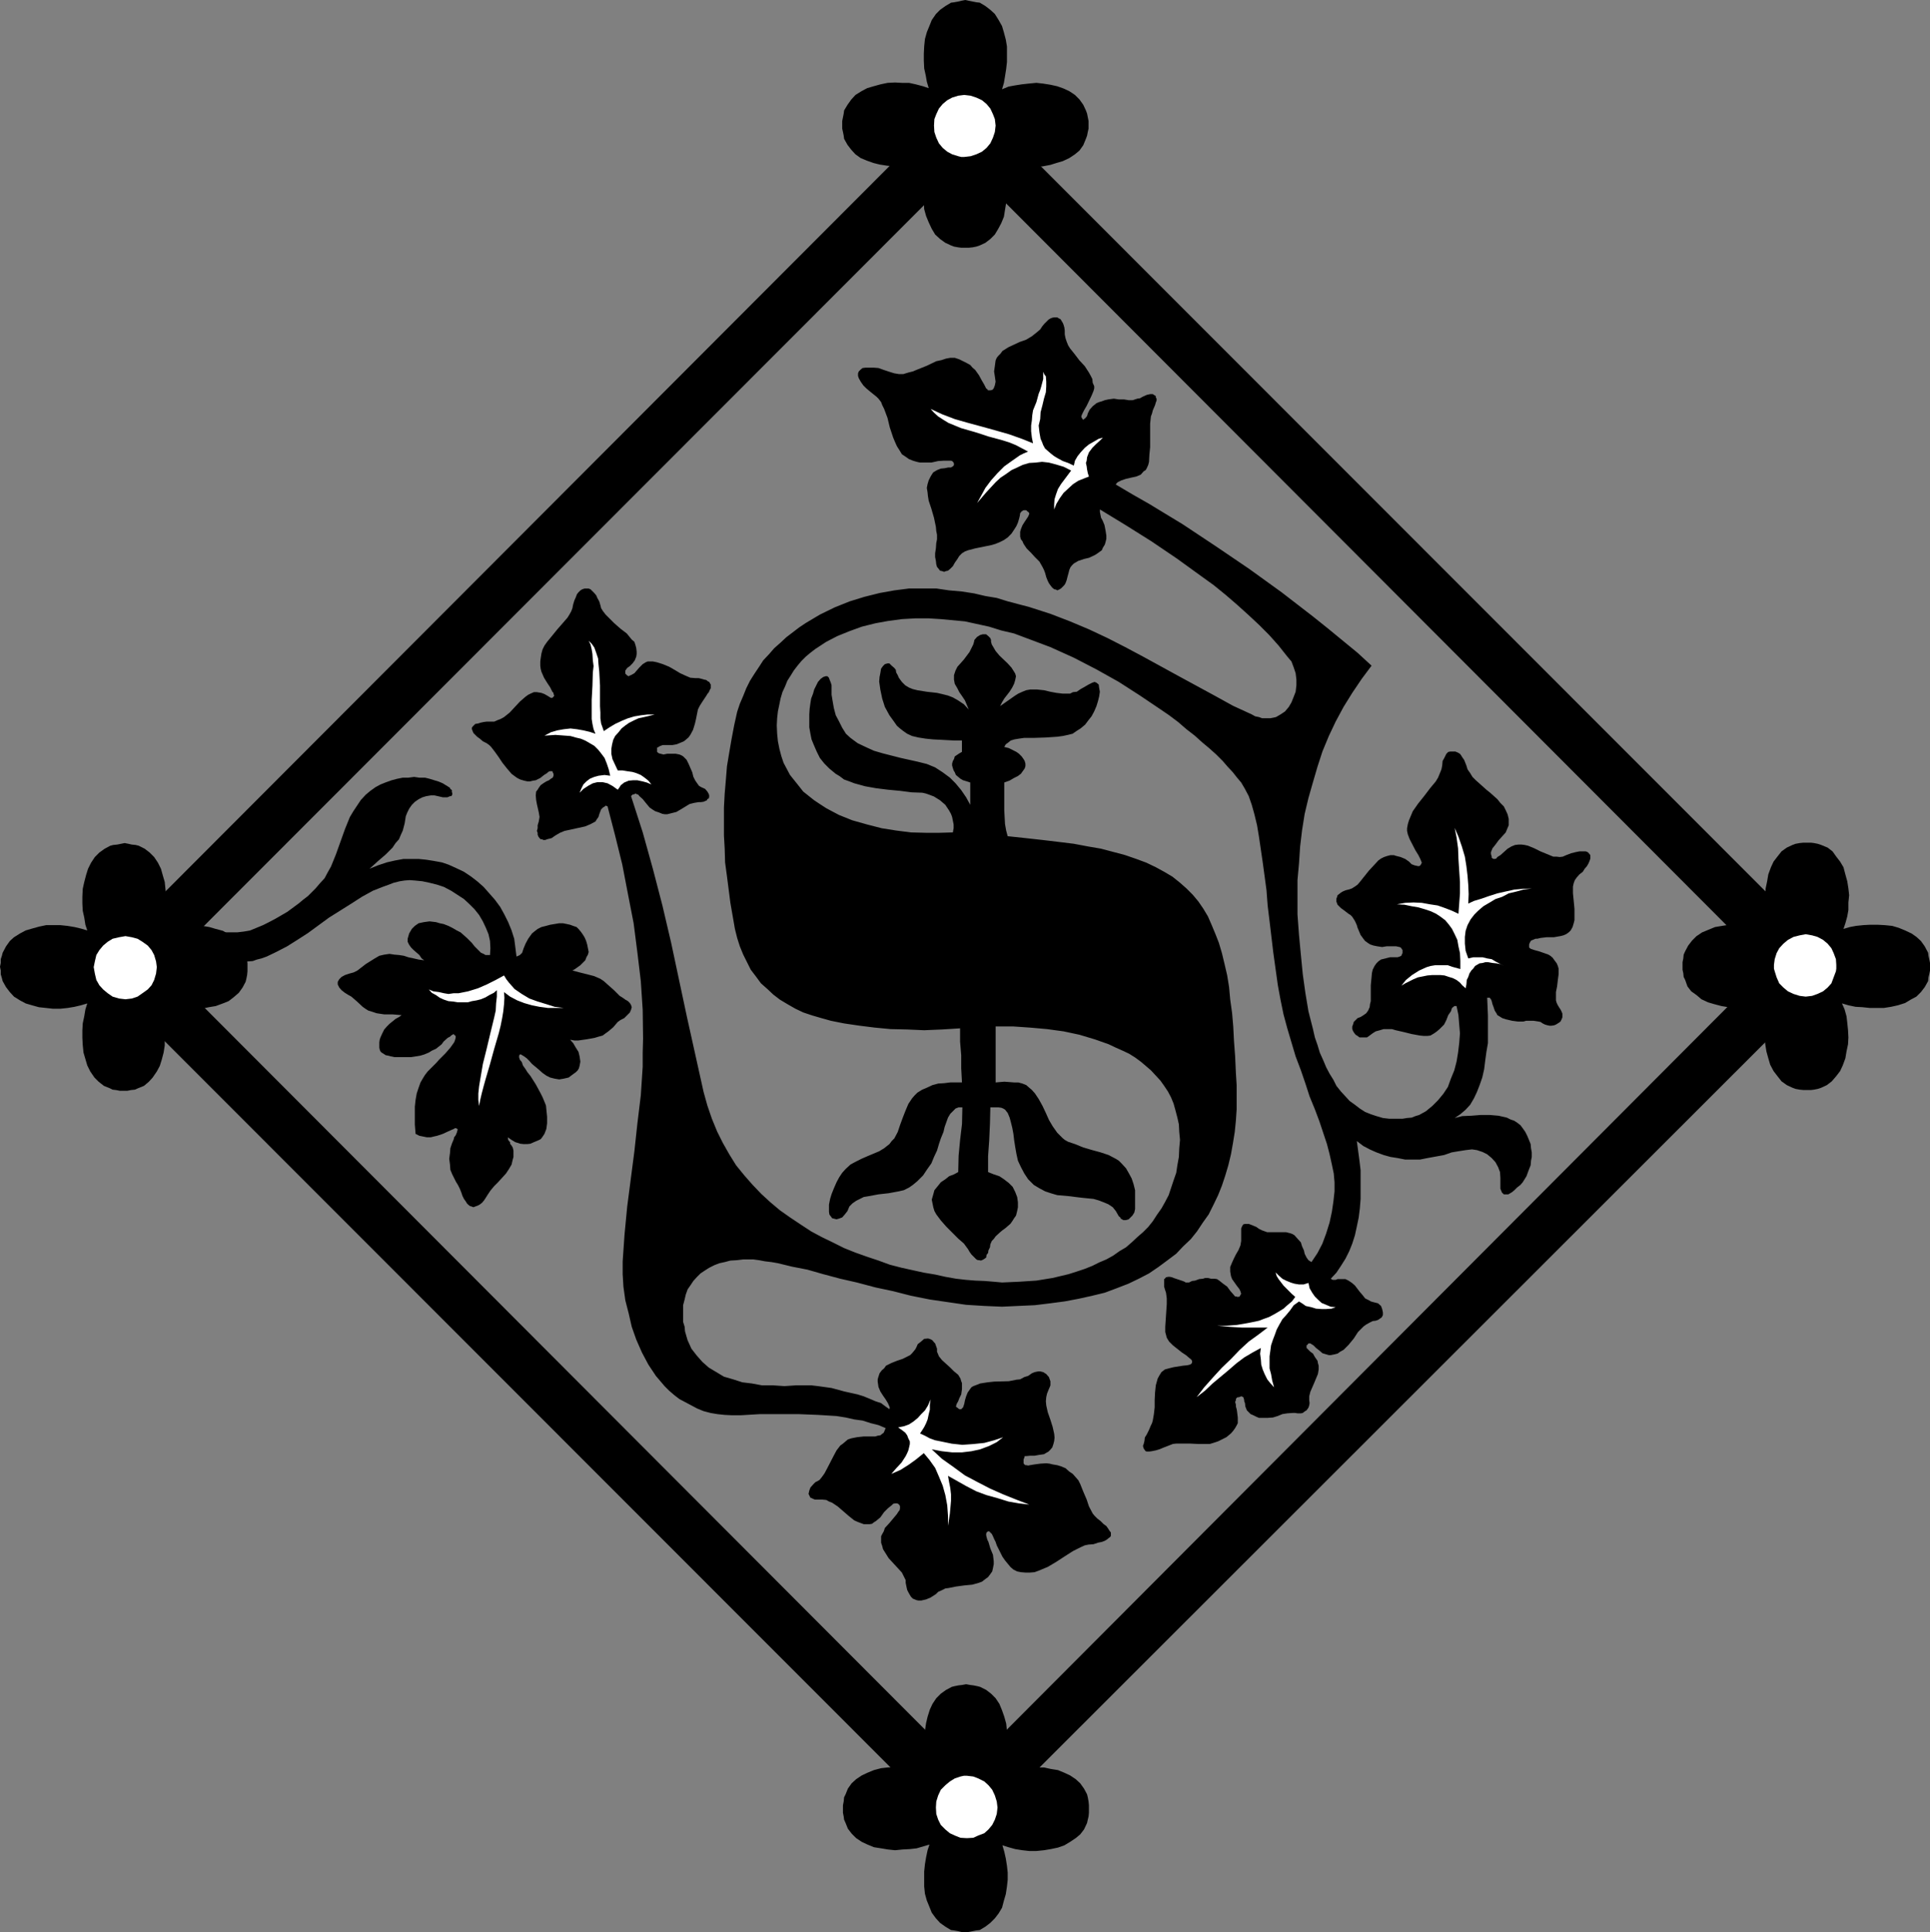 <?xml version="1.0" encoding="UTF-8" standalone="no"?>
<svg
   version="1.0"
   width="129.692mm"
   height="129.819mm"
   id="svg19"
   sodipodi:docname="Leafy S.wmf"
   xmlns:inkscape="http://www.inkscape.org/namespaces/inkscape"
   xmlns:sodipodi="http://sodipodi.sourceforge.net/DTD/sodipodi-0.dtd"
   xmlns="http://www.w3.org/2000/svg"
   xmlns:svg="http://www.w3.org/2000/svg">
  <rect width="100%" height="100%" fill="#808080" stroke="none"/>
  <sodipodi:namedview
     id="namedview19"
     pagecolor="#ffffff"
     bordercolor="#000000"
     borderopacity="0.25"
     inkscape:showpageshadow="2"
     inkscape:pageopacity="0.0"
     inkscape:pagecheckerboard="0"
     inkscape:deskcolor="#d1d1d1"
     inkscape:document-units="mm" />
  <defs
     id="defs1">
    <pattern
       id="WMFhbasepattern"
       patternUnits="userSpaceOnUse"
       width="6"
       height="6"
       x="0"
       y="0" />
  </defs>
  <path
     style="fill:#000000;fill-opacity:1;fill-rule:evenodd;stroke:none"
     d="M 245.376,450.8 40.304,245.472 245.376,40.336 450.256,245.472 Z M 466.377,245.472 245.088,24.105 24.087,245.472 245.088,466.647 Z"
     id="path1" />
  <path
     style="fill:#000000;fill-opacity:1;fill-rule:evenodd;stroke:none"
     d="M 467.529,245.472 245.088,22.953 22.935,245.472 245.088,467.703 467.529,245.472 465.706,244.8 244.608,465.974 h 1.152 L 24.758,244.8 v 1.248 L 245.76,24.778 h -1.152 L 465.706,246.048 v -1.248 z"
     id="path2" />
  <path
     style="fill:#000000;fill-opacity:1;fill-rule:evenodd;stroke:none"
     d="m 244.8,450.128 h 1.056 L 40.88,244.8 v 1.248 L 245.856,40.912 h -1.056 L 449.584,246.048 v -1.248 l -204.784,205.328 0.576,1.729 L 451.407,245.472 245.376,39.183 39.153,245.472 245.376,451.857 Z"
     id="path3" />
  <path
     style="fill:#000000;fill-opacity:1;fill-rule:evenodd;stroke:none"
     d="m 235.684,40.624 -1.535,0.672 -1.631,0.288 -1.823,0.288 -1.727,0.192 -1.823,0.192 -1.919,-0.192 -1.823,-0.288 -1.535,-0.384 -1.631,-0.576 -1.631,-0.672 -1.343,-0.96 -1.056,-1.152 -0.96,-1.248 -0.864,-1.537 -0.096,-0.768 -0.192,-0.96 -0.192,-0.864 v -0.96 -0.96 l 0.192,-0.96 0.192,-0.96 0.096,-0.768 0.864,-1.441 0.96,-1.345 1.056,-1.152 1.535,-0.96 1.439,-0.768 1.631,-0.48 1.727,-0.48 1.823,-0.384 1.919,-0.096 1.727,0.096 h 1.823 l 1.727,0.384 1.823,0.48 1.439,0.48 -0.48,-1.633 -0.288,-1.633 -0.384,-1.729 -0.096,-2.017 v -1.729 l 0.096,-1.921 0.192,-1.825 0.48,-1.729 0.672,-1.633 0.576,-1.441 1.056,-1.537 1.056,-1.056 1.343,-0.96 1.439,-0.864 0.768,-0.096 1.056,-0.192 0.768,-0.192 L 245.088,0 l 0.96,0.192 0.96,0.192 0.96,0.192 0.864,0.096 1.439,0.864 1.248,0.96 1.152,1.056 0.96,1.537 0.864,1.537 0.48,1.633 0.48,1.825 0.288,1.729 v 2.017 1.921 l -0.192,1.729 -0.288,1.825 -0.288,1.729 -0.48,1.633 1.631,-0.672 1.535,-0.288 1.823,-0.288 1.727,-0.192 2.015,-0.192 1.727,0.192 1.823,0.288 1.727,0.384 1.631,0.576 1.439,0.672 1.439,0.96 1.152,1.152 0.96,1.345 0.672,1.441 0.288,0.768 0.192,0.96 0.192,0.96 v 0.96 0.96 l -0.192,0.864 -0.192,0.96 -0.288,0.768 -0.672,1.633 -0.96,1.345 -1.152,0.96 -1.439,0.96 -1.631,0.768 -1.631,0.48 -1.535,0.48 -2.015,0.384 -1.727,0.096 -1.919,-0.096 h -1.823 l -1.727,-0.384 -1.823,-0.48 -1.439,-0.48 0.48,1.633 0.288,1.633 0.384,1.825 0.096,1.729 v 1.921 1.825 l -0.288,1.729 -0.288,1.825 -0.672,1.633 -0.768,1.441 -0.864,1.441 -1.152,1.152 -1.248,0.96 -1.439,0.672 -0.864,0.288 -0.96,0.192 -0.96,0.096 h -0.96 -0.96 l -0.768,-0.096 -1.056,-0.192 -0.768,-0.288 -1.439,-0.672 -1.343,-0.96 -1.248,-1.152 -0.864,-1.441 -0.768,-1.633 -0.672,-1.633 -0.48,-1.729 -0.096,-1.825 -0.192,-1.729 v -2.017 l 0.192,-1.729 0.096,-1.825 0.48,-1.729 z"
     id="path4" />
  <path
     style="fill:#000000;fill-opacity:1;fill-rule:evenodd;stroke:none"
     d="m 449.968,235.868 -0.672,-1.441 -0.48,-1.729 -0.192,-1.633 -0.192,-1.921 -0.096,-1.825 0.096,-1.729 0.384,-1.825 0.288,-1.729 0.672,-1.825 0.672,-1.441 0.96,-1.248 1.056,-1.345 1.343,-0.96 1.439,-0.672 0.768,-0.288 1.056,-0.192 0.96,-0.096 h 0.96 0.96 l 0.768,0.096 0.96,0.192 0.864,0.288 1.631,0.672 1.248,0.96 0.96,1.345 0.96,1.248 0.864,1.441 0.48,1.825 0.48,1.729 0.288,1.825 0.192,1.729 -0.192,1.825 v 1.921 l -0.288,1.633 -0.48,1.729 -0.48,1.441 1.631,-0.48 1.535,-0.288 1.823,-0.192 1.727,-0.096 h 2.015 l 1.727,0.096 1.919,0.192 1.631,0.48 1.631,0.672 1.631,0.768 1.248,0.864 1.152,1.056 0.96,1.345 0.864,1.633 0.096,0.768 0.192,0.864 0.192,0.96 v 0.96 0.96 l -0.192,0.96 -0.192,0.768 -0.096,0.96 -0.864,1.537 -0.96,1.248 -1.152,1.152 -1.439,0.768 -1.439,0.864 -1.823,0.576 -1.727,0.384 -1.823,0.288 h -1.727 -1.919 l -1.823,-0.192 -1.727,-0.096 -1.823,-0.384 -1.631,-0.48 0.672,1.537 0.48,1.729 0.192,1.633 0.192,1.921 0.096,1.825 -0.096,1.729 -0.384,1.825 -0.288,1.729 -0.672,1.825 -0.672,1.441 -0.96,1.248 -1.152,1.345 -1.248,0.96 -1.439,0.672 -0.864,0.288 -0.96,0.192 -0.768,0.096 h -0.96 -0.96 l -0.96,-0.096 -1.056,-0.192 -0.768,-0.288 -1.439,-0.672 -1.343,-0.96 -1.056,-1.345 -0.96,-1.248 -0.864,-1.633 -0.48,-1.633 -0.48,-1.729 -0.288,-1.825 -0.192,-1.729 0.192,-2.017 v -1.921 l 0.288,-1.729 0.48,-1.633 0.48,-1.633 -1.631,0.48 -1.631,0.48 -1.727,0.288 h -1.919 l -1.823,0.192 -1.919,-0.192 -1.727,-0.288 -1.823,-0.48 -1.631,-0.48 -1.631,-0.768 -1.248,-1.056 -1.343,-0.96 -0.96,-1.248 -0.576,-1.633 -0.384,-0.768 -0.096,-0.96 -0.192,-0.864 V 245.28 244.32 l 0.192,-0.96 0.096,-0.96 0.384,-0.864 0.768,-1.441 0.96,-1.248 1.152,-1.152 1.439,-0.96 1.631,-0.672 1.631,-0.672 1.727,-0.288 1.823,-0.288 h 1.919 1.727 2.015 l 1.727,0.288 1.823,0.288 z"
     id="path5" />
  <path
     style="fill:#000000;fill-opacity:1;fill-rule:evenodd;stroke:none"
     d="m 22.167,254.788 -1.631,0.48 -1.631,0.384 -1.727,0.288 -1.823,0.192 H 13.435 L 11.707,255.94 9.884,255.748 8.157,255.268 6.525,254.788 5.086,254.019 3.551,253.059 2.495,251.907 1.535,250.658 0.672,249.121 0.48,248.353 0.192,247.393 v -0.96 L 0,245.472 0.192,244.512 v -0.96 l 0.288,-0.864 0.192,-0.768 0.864,-1.633 0.96,-1.345 1.056,-0.96 1.535,-0.96 1.439,-0.768 1.631,-0.48 1.727,-0.48 1.823,-0.384 h 1.727 1.919 l 1.823,0.192 1.727,0.288 1.631,0.384 1.631,0.48 -0.48,-1.441 -0.288,-1.825 -0.384,-1.729 -0.096,-1.825 v -1.729 l 0.096,-2.017 0.384,-1.729 0.48,-1.825 0.48,-1.537 0.768,-1.537 0.96,-1.441 1.152,-1.152 1.343,-0.96 1.439,-0.768 0.768,-0.192 0.96,-0.096 0.96,-0.192 0.96,-0.192 0.96,0.192 0.864,0.192 0.96,0.096 0.768,0.192 1.535,0.768 1.248,0.96 1.152,1.152 0.96,1.441 0.768,1.537 0.48,1.729 0.48,1.633 0.192,1.921 0.192,1.825 v 1.729 l -0.192,1.921 -0.288,1.825 -0.384,1.633 -0.48,1.537 1.439,-0.48 1.823,-0.48 1.823,-0.096 1.727,-0.192 1.823,-0.192 1.919,0.192 1.727,0.288 1.631,0.48 1.823,0.48 1.439,0.864 1.248,0.96 1.343,1.152 0.96,1.248 0.768,1.441 0.192,0.864 0.192,0.96 0.096,0.768 v 0.96 1.056 l -0.096,0.96 -0.192,0.96 -0.192,0.768 -0.768,1.441 -0.96,1.345 -1.343,1.152 -1.248,0.96 -1.439,0.576 -1.823,0.672 -1.727,0.288 -1.823,0.384 -1.727,0.192 h -2.015 l -1.727,-0.192 -1.823,-0.384 -1.727,-0.288 -1.631,-0.48 0.48,1.441 0.48,1.825 0.288,1.633 v 1.921 1.729 1.921 l -0.288,1.825 -0.48,1.825 -0.48,1.537 -0.768,1.441 -1.056,1.537 -0.96,1.056 -1.248,1.056 -1.439,0.576 -0.864,0.384 -0.96,0.096 -0.96,0.192 h -0.96 -0.96 l -0.96,-0.192 -0.864,-0.096 -0.768,-0.384 -1.439,-0.576 -1.343,-1.056 -1.056,-1.056 -1.056,-1.537 -0.768,-1.537 -0.48,-1.633 -0.48,-1.633 -0.192,-1.921 -0.096,-1.825 v -1.921 l 0.096,-1.729 0.384,-1.825 0.288,-1.729 z"
     id="path6" />
  <path
     style="fill:#000000;fill-opacity:1;fill-rule:evenodd;stroke:none"
     d="m 254.588,450.32 1.535,-0.672 1.727,-0.384 1.823,-0.288 1.727,-0.192 h 1.823 1.919 l 1.727,0.384 1.823,0.288 1.631,0.672 1.439,0.672 1.439,0.96 1.152,1.056 0.96,1.345 0.768,1.441 0.192,0.768 0.192,1.056 0.096,0.96 v 0.96 0.96 l -0.096,0.96 -0.192,0.768 -0.192,0.864 -0.768,1.633 -0.96,1.248 -1.152,0.96 -1.439,0.96 -1.439,0.864 -1.631,0.576 -1.823,0.384 -1.727,0.288 -1.919,0.192 h -1.823 l -1.727,-0.192 -1.823,-0.288 -1.727,-0.48 -1.535,-0.48 0.48,1.633 0.384,1.729 0.288,1.825 0.192,1.729 v 1.825 l -0.192,1.729 -0.288,1.921 -0.48,1.633 -0.48,1.825 -0.864,1.441 -0.96,1.248 -1.152,1.152 -1.248,0.96 -1.439,0.864 -0.864,0.096 -0.96,0.192 -0.96,0.192 -0.96,0.096 -0.96,-0.096 -0.768,-0.192 -1.056,-0.192 -0.768,-0.096 -1.439,-0.864 -1.343,-0.96 -1.056,-1.152 -1.056,-1.441 -0.576,-1.441 -0.672,-1.633 -0.48,-1.729 -0.192,-1.825 v -1.921 -1.921 l 0.192,-1.825 0.288,-1.729 0.384,-1.825 0.48,-1.441 -1.631,0.48 -1.631,0.48 -1.727,0.192 -1.823,0.096 -1.919,0.192 -1.823,-0.192 -1.727,-0.288 -1.823,-0.288 -1.631,-0.672 -1.439,-0.672 -1.439,-0.96 -1.152,-1.152 -0.96,-1.248 -0.576,-1.441 -0.384,-0.864 -0.096,-0.768 -0.192,-0.96 v -0.96 -0.96 l 0.192,-0.96 0.096,-1.056 0.384,-0.768 0.576,-1.441 0.96,-1.345 1.152,-1.056 1.439,-0.96 1.439,-0.672 1.631,-0.672 1.823,-0.48 1.727,-0.192 2.015,-0.096 h 1.727 l 1.919,0.096 1.631,0.384 1.823,0.288 1.439,0.672 -0.48,-1.633 -0.384,-1.825 -0.288,-1.729 -0.192,-1.825 v -1.921 l 0.192,-1.729 0.288,-1.921 0.384,-1.633 0.576,-1.825 0.672,-1.441 0.96,-1.441 1.152,-1.152 1.343,-0.96 1.439,-0.768 0.768,-0.192 0.96,-0.192 0.864,-0.096 1.056,-0.192 1.056,0.192 0.768,0.096 0.96,0.192 0.768,0.192 1.535,0.768 1.248,0.96 1.152,1.152 0.96,1.441 0.672,1.633 0.576,1.633 0.48,1.729 0.192,1.825 0.192,1.921 v 1.921 l -0.192,1.825 -0.288,1.729 -0.384,1.825 z"
     id="path7" />
  <path
     style="fill:#000000;fill-opacity:1;fill-rule:evenodd;stroke:none"
     d="m 53.643,244.128 -0.48,-0.576 -0.48,-0.48 -0.288,-0.672 -0.192,-0.672 -0.192,-0.672 v -0.768 l 0.192,-0.672 0.192,-0.672 0.288,-0.48 0.384,-0.48 0.48,-0.48 0.576,-0.288 0.672,-0.288 0.768,-0.192 0.672,-0.192 0.96,0.192 h 1.439 1.631 l 1.631,-0.192 1.631,-0.288 1.631,-0.672 1.631,-0.672 1.535,-0.768 1.631,-0.864 2.975,-1.729 2.879,-2.113 1.152,-0.96 1.248,-0.96 0.96,-0.96 0.96,-0.96 1.152,-1.345 1.152,-1.248 0.768,-1.441 0.864,-1.537 1.248,-3.073 2.303,-6.435 1.248,-3.073 0.864,-1.441 0.96,-1.441 0.96,-1.441 1.248,-1.345 1.152,-0.96 1.343,-0.96 1.248,-0.672 1.439,-0.576 1.343,-0.48 1.439,-0.384 1.439,-0.288 h 1.439 l 1.439,-0.192 1.343,0.192 h 1.439 l 1.152,0.288 1.248,0.384 0.96,0.288 1.152,0.48 0.768,0.48 0.48,0.288 0.576,0.384 0.096,0.288 0.384,0.288 v 0.576 l 0.096,0.096 v 0.384 l -0.096,0.288 -0.192,0.192 h -0.288 l -0.672,0.288 H 112.468 l -1.248,-0.288 -0.864,-0.192 h -0.96 l -1.152,0.192 -0.96,0.288 -0.96,0.48 -0.96,0.672 -0.768,0.768 -0.672,0.96 -0.48,0.96 -0.384,0.96 -0.288,1.825 -0.48,1.825 -0.48,1.056 -0.48,1.152 -0.864,0.96 -0.768,1.152 -1.727,1.729 -2.111,1.825 -2.015,1.825 2.111,-0.864 2.303,-0.768 2.111,-0.48 2.111,-0.384 h 1.919 1.919 l 1.919,0.192 1.823,0.288 2.111,0.384 1.727,0.576 1.919,0.864 2.015,0.96 1.727,1.152 1.631,1.248 1.631,1.441 1.439,1.633 1.439,1.633 1.343,1.825 1.056,1.921 0.96,1.921 0.864,2.113 0.672,2.113 0.288,2.209 0.288,2.305 0.48,-0.192 0.384,-0.192 0.288,-0.288 0.288,-0.288 0.384,-1.152 0.48,-1.152 0.672,-1.248 0.48,-0.672 0.48,-0.672 0.576,-0.48 0.864,-0.672 0.96,-0.48 1.152,-0.288 1.056,-0.288 1.152,-0.192 1.152,-0.192 h 0.96 l 0.96,0.192 0.864,0.192 0.768,0.288 0.864,0.288 0.48,0.48 0.576,0.672 0.48,0.672 0.48,0.768 0.384,0.864 0.288,0.96 0.192,0.96 0.192,0.96 -0.192,0.672 -0.384,0.672 -0.288,0.768 -0.672,0.672 -0.576,0.576 -0.672,0.48 -0.672,0.48 -0.672,0.384 1.823,0.48 1.919,0.48 1.823,0.48 1.535,0.672 0.864,0.576 0.96,0.864 1.631,1.441 1.439,1.441 0.768,0.48 0.672,0.48 0.672,0.384 0.48,0.48 0.288,0.48 0.192,0.576 -0.192,0.672 -0.288,0.672 -0.672,0.672 -0.768,0.768 -0.96,0.48 -0.672,0.48 -1.152,1.345 -1.248,1.056 -0.672,0.48 -0.768,0.576 -1.056,0.288 -0.96,0.288 -2.111,0.384 -2.015,0.288 h -1.056 l -1.056,-0.192 0.768,0.864 0.672,1.152 0.672,1.056 0.288,1.152 0.192,1.345 -0.192,1.056 -0.192,0.672 -0.288,0.48 -0.48,0.48 -0.672,0.48 -1.152,0.864 -1.248,0.288 -1.152,0.192 -1.152,-0.192 -1.152,-0.288 -0.96,-0.48 -0.96,-0.672 -0.96,-0.864 -1.727,-1.441 -0.672,-0.768 -0.672,-0.672 -0.672,-0.48 -0.48,-0.288 -0.288,-0.192 h -0.288 l -0.192,0.288 v 0.48 l 0.192,0.576 0.48,0.576 0.288,0.864 0.672,0.96 0.48,0.768 0.768,0.96 1.343,2.113 1.248,2.305 0.48,0.96 0.48,1.152 0.384,0.96 0.096,0.96 0.192,1.921 v 1.633 l -0.192,1.441 -0.48,1.248 -0.576,0.864 -0.384,0.48 -0.576,0.288 -1.152,0.48 -0.864,0.384 -0.768,0.096 H 133.004 l -0.864,-0.096 -0.576,-0.192 -0.672,-0.192 -0.96,-0.576 -0.96,-0.672 0.096,0.672 0.384,0.48 0.096,0.096 v 0.384 l 0.384,0.48 0.288,0.48 0.192,0.768 v 0.96 0.672 l -0.192,0.672 -0.288,1.248 -0.672,1.152 -0.768,1.152 -2.015,2.209 -0.96,0.96 -0.96,1.152 -0.768,1.152 -0.48,0.768 -0.384,0.576 -0.48,0.576 -0.48,0.384 -0.48,0.288 -0.48,0.192 -0.288,0.096 -0.48,0.192 -0.48,-0.192 -0.384,-0.096 -0.48,-0.384 -0.288,-0.288 -0.288,-0.48 -0.48,-0.672 -0.384,-0.768 -0.288,-0.864 -0.384,-0.96 -0.48,-0.96 -0.48,-0.768 -0.48,-0.96 -0.48,-0.96 -0.48,-1.152 -0.096,-1.345 -0.192,-1.441 0.192,-1.441 0.096,-1.248 0.384,-1.152 0.48,-1.152 0.096,-0.48 0.384,-0.48 0.288,-0.672 0.192,-0.672 v -0.096 -0.192 l -0.384,-0.192 h -0.288 l -0.288,0.192 -0.48,0.192 -1.056,0.48 -1.248,0.576 -1.439,0.48 -0.864,0.192 -0.768,0.192 h -0.96 l -0.96,-0.192 -0.96,-0.192 -0.96,-0.48 -0.192,-2.401 v -2.401 -2.113 l 0.192,-1.729 0.288,-1.633 0.48,-1.441 0.48,-1.345 0.672,-1.152 0.48,-0.768 0.672,-0.864 1.439,-1.441 0.768,-0.768 0.672,-0.768 1.631,-1.633 1.248,-1.441 0.48,-0.672 0.48,-0.672 0.192,-0.48 0.192,-0.672 v -0.48 l -0.384,-0.288 -0.096,-0.192 -0.384,0.192 -0.288,0.192 -0.288,0.288 -0.576,0.288 -1.056,0.96 -0.48,0.672 -1.439,1.152 -1.056,0.48 -0.768,0.48 -1.152,0.48 -0.96,0.288 -1.152,0.192 -1.248,0.192 h -1.152 -2.207 -0.864 l -0.96,-0.192 -0.672,-0.192 -0.576,-0.096 -0.576,-0.384 -0.48,-0.288 -0.288,-0.288 -0.192,-0.48 -0.096,-0.48 v -0.576 -0.768 l 0.096,-0.672 0.192,-0.576 0.48,-1.056 0.48,-0.96 0.672,-0.768 0.672,-0.672 1.535,-1.248 0.864,-0.48 0.672,-0.48 -2.303,-0.192 h -0.96 -1.152 l -1.919,-0.288 -1.152,-0.384 -0.96,-0.288 -0.768,-0.48 -0.672,-0.48 -1.439,-1.345 -1.439,-1.248 -0.864,-0.48 -0.768,-0.48 -0.864,-0.672 -0.576,-0.672 -0.384,-0.768 v -0.672 l 0.384,-0.672 0.576,-0.576 0.864,-0.48 1.152,-0.384 1.056,-0.288 0.96,-0.48 2.111,-1.633 2.303,-1.441 1.152,-0.672 1.248,-0.288 1.343,-0.192 1.248,0.192 1.152,0.096 1.248,0.192 1.152,0.384 1.343,0.288 1.248,0.288 1.439,0.192 -0.672,-0.48 -0.576,-0.864 -1.439,-1.248 -0.672,-0.672 -0.48,-0.672 -0.384,-0.768 v -0.768 l 0.384,-1.345 0.672,-1.152 0.768,-0.768 0.96,-0.672 1.343,-0.288 1.439,-0.192 1.631,0.192 0.96,0.288 0.96,0.192 1.248,0.48 0.96,0.48 1.152,0.672 0.96,0.48 1.631,1.441 1.248,1.248 0.672,0.864 0.48,0.48 1.152,1.152 0.672,0.288 0.48,0.288 h 0.48 0.672 l 0.096,-1.729 -0.096,-1.825 -0.384,-1.729 -0.672,-1.633 -0.768,-1.633 -0.96,-1.633 -1.152,-1.441 -1.248,-1.248 -1.439,-1.345 -1.631,-1.056 -1.631,-1.056 -1.823,-0.96 -1.727,-0.576 -1.919,-0.48 -1.823,-0.384 -1.919,-0.192 -1.343,-0.096 -1.248,0.096 -1.248,0.192 -1.535,0.384 -1.248,0.48 -1.343,0.48 -2.687,1.056 -2.783,1.537 -2.687,1.729 -5.662,3.553 -5.374,3.938 -2.687,1.729 -2.591,1.633 -2.783,1.441 -2.399,1.152 -1.343,0.48 -1.152,0.288 -1.056,0.384 -1.343,0.096 -1.152,0.192 h -1.248 l -2.879,0.288 h -1.152 -1.152 l -0.96,-0.096 -0.288,-0.192 z"
     id="path8" />
  <path
     style="fill:#ffffff;fill-opacity:1;fill-rule:evenodd;stroke:none"
     d="m 128.014,247.681 0.576,0.96 0.672,0.864 0.672,0.768 0.768,0.864 1.823,1.248 1.919,1.152 2.111,0.768 2.207,0.672 2.111,0.672 2.303,0.288 h -2.111 -1.919 l -2.111,-0.288 -1.919,-0.384 -2.015,-0.576 -1.727,-0.672 -1.823,-0.96 -1.535,-1.152 0.096,1.441 -0.096,1.633 -0.192,1.825 -0.288,1.729 -0.384,1.921 -0.48,1.921 -1.152,3.938 -1.056,3.842 -1.152,3.938 -0.48,1.729 -0.48,1.825 -0.384,1.633 -0.288,1.537 -0.192,-1.537 v -1.633 l 0.192,-1.825 0.288,-1.729 0.672,-3.938 0.96,-3.842 0.96,-4.034 0.96,-3.938 0.384,-1.729 0.096,-1.825 0.192,-1.729 v -1.633 l -0.768,0.672 -1.152,0.576 -0.96,0.576 -1.152,0.48 -1.152,0.288 -1.152,0.192 -1.056,0.288 h -1.343 -1.248 l -1.152,-0.192 -1.152,-0.096 -1.152,-0.384 -1.056,-0.48 -0.96,-0.672 -1.056,-0.576 -0.768,-0.864 1.152,0.48 1.439,0.192 1.248,0.288 1.152,0.192 1.343,-0.192 h 1.248 l 2.399,-0.48 2.495,-0.768 2.207,-0.96 2.303,-1.152 z"
     id="path9" />
  <path
     style="fill:#ffffff;fill-opacity:1;fill-rule:evenodd;stroke:none"
     d="m 244.896,24.105 1.631,0.192 1.439,0.48 1.439,0.672 1.152,0.96 0.96,1.152 0.672,1.441 0.48,1.248 0.192,1.633 -0.192,1.633 -0.48,1.441 -0.672,1.441 -0.96,1.152 -1.152,0.96 -1.439,0.672 -1.439,0.48 -1.631,0.192 h -0.768 l -0.768,-0.192 -1.535,-0.48 -1.248,-0.672 -1.152,-0.96 -0.96,-1.152 -0.672,-1.441 -0.48,-1.441 -0.096,-1.633 0.096,-1.633 0.48,-1.248 0.672,-1.441 0.96,-1.152 1.152,-0.96 1.248,-0.672 1.535,-0.48 z"
     id="path10" />
  <path
     style="fill:#ffffff;fill-opacity:1;fill-rule:evenodd;stroke:none"
     d="m 466.377,244.992 v 0.96 l -0.096,0.672 -0.576,1.537 -0.576,1.537 -0.96,1.056 -1.152,0.96 -1.439,0.672 -1.343,0.48 -1.631,0.192 -1.535,-0.192 -1.535,-0.48 -1.439,-0.672 -1.152,-0.96 -1.056,-1.056 -0.672,-1.537 -0.48,-1.537 -0.192,-0.672 v -0.96 l 0.192,-1.441 0.48,-1.537 0.672,-1.248 1.056,-1.152 1.152,-0.96 1.439,-0.768 1.535,-0.384 1.535,-0.288 1.631,0.288 1.343,0.384 1.439,0.768 1.152,0.96 0.96,1.152 0.576,1.248 0.576,1.537 z"
     id="path11" />
  <path
     style="fill:#ffffff;fill-opacity:1;fill-rule:evenodd;stroke:none"
     d="m 23.799,245.568 0.288,-1.441 0.384,-1.633 0.768,-1.248 0.96,-1.152 1.152,-0.96 1.248,-0.768 1.631,-0.384 1.631,-0.288 1.631,0.288 1.439,0.384 1.248,0.768 1.343,0.96 0.96,1.152 0.672,1.248 0.48,1.633 0.192,1.441 -0.192,1.633 -0.48,1.633 -0.672,1.345 -0.96,1.056 -1.343,0.96 -1.248,0.864 -1.439,0.48 -1.631,0.192 -1.631,-0.192 -1.631,-0.48 -1.248,-0.864 -1.152,-0.96 -0.96,-1.056 -0.768,-1.345 -0.384,-1.633 z"
     id="path12" />
  <path
     style="fill:#ffffff;fill-opacity:1;fill-rule:evenodd;stroke:none"
     d="m 245.568,466.743 -1.631,-0.096 -1.439,-0.576 -1.248,-0.576 -1.152,-0.96 -1.152,-1.152 -0.672,-1.345 -0.48,-1.441 -0.096,-1.633 0.096,-1.537 0.48,-1.537 0.672,-1.441 1.152,-1.152 1.152,-0.96 1.248,-0.768 1.439,-0.48 0.864,-0.192 h 0.768 l 1.631,0.192 1.248,0.48 1.535,0.768 1.056,0.96 0.96,1.152 0.672,1.441 0.48,1.537 0.192,1.537 -0.192,1.633 -0.48,1.441 -0.672,1.345 -0.96,1.152 -1.056,0.96 -1.535,0.576 -1.248,0.576 z"
     id="path13" />
  <path
     style="fill:#000000;fill-opacity:1;fill-rule:evenodd;stroke:none"
     d="m 348.344,169.026 -3.551,-3.265 -3.743,-3.073 -3.743,-3.073 -3.838,-3.073 -7.965,-6.146 -8.253,-5.954 -8.349,-5.666 -8.541,-5.666 -8.541,-5.186 -4.222,-2.401 -4.222,-2.497 0.192,-0.288 0.288,-0.288 0.96,-0.48 1.152,-0.384 1.248,-0.288 1.343,-0.288 1.152,-0.48 0.768,-0.864 0.48,-0.288 0.288,-0.48 0.384,-0.864 0.192,-0.768 0.096,-1.825 0.192,-1.921 v -4.034 -1.921 l 0.192,-1.825 0.288,-0.768 0.192,-0.768 0.288,-0.672 0.288,-0.672 0.192,-0.672 0.192,-0.48 v -0.48 l -0.192,-0.288 v -0.384 l -0.192,-0.096 -0.576,-0.384 h -0.672 l -0.864,0.192 -1.056,0.48 -0.672,0.384 -0.672,0.096 -1.152,0.384 h -1.056 l -1.152,-0.192 h -1.343 l -1.248,-0.192 -1.439,0.192 -0.864,0.192 -0.768,0.288 -0.672,0.192 -0.672,0.288 -0.96,0.768 -0.768,0.864 -0.48,0.96 -0.192,0.672 -0.48,0.576 -0.288,0.192 -0.192,0.192 -0.192,-0.192 -0.096,-0.192 -0.192,-0.288 v -0.288 l 0.192,-0.48 0.48,-0.96 0.672,-1.152 1.248,-2.593 0.48,-1.152 0.192,-0.672 v -0.576 l -0.384,-0.864 -0.096,-0.96 -0.384,-0.768 -0.48,-0.864 -1.056,-1.633 -1.343,-1.441 -1.248,-1.633 -1.152,-1.441 -0.48,-0.768 -0.384,-0.96 -0.288,-0.864 -0.192,-0.96 v -0.96 l -0.096,-0.768 -0.192,-0.672 -0.192,-0.48 -0.288,-0.48 -0.288,-0.48 -0.384,-0.192 -0.48,-0.288 h -0.288 -0.48 l -0.48,0.096 -0.48,0.192 -0.48,0.288 -0.576,0.576 -0.48,0.48 -0.48,0.576 -0.576,0.864 -0.672,0.576 -1.439,1.152 -1.439,0.864 -1.631,0.576 -1.439,0.672 -1.439,0.672 -1.535,0.96 -0.48,0.672 -0.576,0.576 -0.384,0.48 -0.288,0.672 -0.192,1.441 -0.192,1.345 0.192,1.248 0.192,1.345 -0.192,0.96 -0.192,0.48 -0.096,0.288 -0.384,0.384 -0.48,0.096 h -0.288 -0.288 l -0.192,-0.288 -0.288,-0.192 -0.48,-0.96 -0.672,-1.152 -0.672,-1.248 -0.96,-1.345 -0.672,-0.576 -0.576,-0.672 -0.864,-0.48 -0.96,-0.48 -0.96,-0.48 -1.152,-0.384 h -1.152 l -1.056,0.192 -1.152,0.384 -1.343,0.288 -2.399,1.152 -2.399,0.96 -1.152,0.48 -1.152,0.288 -1.248,0.384 h -1.152 l -1.152,-0.192 -1.248,-0.384 -1.439,-0.48 -1.343,-0.48 -1.248,-0.096 h -0.96 -1.056 l -0.768,0.096 -0.48,0.384 -0.48,0.48 -0.192,0.48 v 0.672 l 0.192,0.576 0.48,0.864 0.672,0.96 0.768,0.768 1.152,0.96 1.439,1.152 0.48,0.48 0.672,0.864 0.288,0.768 0.48,0.96 0.864,2.305 0.576,2.401 0.864,2.593 0.48,1.152 0.48,1.056 0.672,1.056 0.576,0.96 0.864,0.576 0.96,0.672 0.96,0.384 0.96,0.288 0.864,0.192 h 1.056 1.823 l 1.727,-0.384 1.535,-0.096 h 0.576 0.672 0.48 l 0.288,0.096 0.384,0.384 0.096,0.48 -0.096,0.288 -0.192,0.192 -0.48,0.288 h -0.672 l -0.96,0.192 -0.96,0.096 -0.96,0.384 -0.96,0.576 -0.384,0.576 -0.288,0.48 -0.48,0.96 -0.288,0.96 -0.192,0.96 0.192,1.152 0.096,0.96 0.192,1.152 0.672,2.017 0.672,2.305 0.48,2.305 0.096,1.056 0.192,0.96 v 1.152 l -0.192,0.96 -0.096,1.345 -0.192,1.248 v 0.96 l 0.192,0.96 0.096,0.864 0.192,0.672 0.48,0.576 0.288,0.384 0.48,0.096 0.576,0.192 0.48,-0.192 0.48,-0.096 0.576,-0.48 0.672,-0.672 0.48,-0.864 0.672,-0.96 0.48,-0.768 0.672,-0.672 0.768,-0.48 0.768,-0.288 1.823,-0.48 1.919,-0.384 2.303,-0.48 0.96,-0.288 1.152,-0.48 0.96,-0.48 0.96,-0.672 0.96,-0.96 0.768,-1.152 0.48,-0.768 0.384,-0.864 0.288,-0.96 0.192,-0.768 0.096,-0.672 0.384,-0.48 0.48,-0.288 h 0.288 0.384 l 0.288,0.288 0.288,0.192 0.192,0.288 v 0.192 l -0.288,0.672 -0.384,0.576 -0.576,0.864 -0.48,0.768 -0.384,0.96 -0.192,0.672 v 0.672 0.576 l 0.192,0.672 0.384,0.48 0.288,0.672 0.768,1.152 1.152,1.152 0.96,1.056 1.152,1.152 0.768,1.345 0.384,0.768 0.288,0.768 0.288,1.056 0.384,0.96 0.288,0.576 0.48,0.672 0.384,0.48 0.48,0.384 0.48,0.096 0.288,0.192 0.48,-0.192 0.48,-0.288 0.384,-0.384 0.48,-0.48 0.288,-0.48 0.288,-0.768 0.192,-0.768 0.288,-1.056 0.192,-0.768 0.288,-0.672 0.384,-0.48 0.48,-0.48 1.152,-0.672 1.439,-0.48 1.248,-0.288 1.439,-0.672 0.48,-0.288 0.672,-0.48 0.672,-0.48 0.288,-0.672 0.48,-0.768 0.192,-0.672 0.192,-0.768 v -0.864 l -0.192,-1.248 -0.288,-1.441 -0.48,-1.152 -0.384,-0.672 -0.096,-0.48 -0.192,-0.96 v -0.384 -0.288 l 6.621,4.034 6.429,4.034 6.525,4.418 6.238,4.514 3.071,2.209 3.071,2.497 2.783,2.401 2.879,2.593 2.783,2.593 2.591,2.593 2.399,2.689 2.207,2.785 1.056,1.248 0.576,1.537 0.48,1.441 0.192,1.633 v 1.441 l -0.192,1.633 -0.48,1.248 -0.576,1.441 -0.672,1.152 -0.96,1.152 -1.152,0.768 -1.152,0.672 -1.439,0.288 h -0.672 -0.768 -0.672 l -0.768,-0.288 -0.96,-0.192 -0.864,-0.48 -4.798,-2.209 -4.702,-2.593 -9.02,-4.898 -9.116,-4.994 -4.51,-2.401 -4.51,-2.305 -4.702,-2.209 -4.798,-2.017 -4.99,-1.921 -5.374,-1.729 -5.47,-1.441 -2.783,-0.864 -2.879,-0.48 -2.879,-0.672 -3.071,-0.48 -3.263,-0.288 -3.263,-0.48 h -3.359 -3.551 l -3.743,0.48 -3.743,0.672 -3.838,0.96 -3.743,1.152 -3.838,1.537 -3.743,1.825 -3.551,2.113 -1.727,1.152 -1.631,1.248 -1.631,1.248 -1.439,1.345 -1.631,1.441 -1.248,1.441 -1.535,1.633 -1.056,1.633 -1.152,1.729 -1.152,1.825 -0.96,1.921 -0.768,1.921 -0.864,2.017 -0.672,2.017 -0.768,3.457 -0.672,3.553 -0.576,3.361 -0.576,3.457 -0.288,3.553 -0.288,3.361 -0.192,3.553 v 7.107 l 0.192,3.361 0.096,3.457 0.48,3.553 0.864,6.723 1.152,6.627 0.576,2.305 0.672,2.113 0.864,2.113 0.96,1.921 0.96,1.921 1.248,1.633 1.343,1.825 1.631,1.441 1.535,1.441 1.631,1.248 1.919,1.152 2.015,1.152 2.015,0.96 2.303,0.768 2.303,0.672 2.399,0.672 3.359,0.672 3.934,0.576 3.838,0.48 4.03,0.384 4.222,0.096 4.318,0.192 4.51,-0.192 4.606,-0.288 v 3.361 l 0.288,3.457 v 3.361 l 0.192,3.553 h -1.535 -1.439 l -1.535,0.192 -1.535,0.096 -1.439,0.384 -1.439,0.672 -1.152,0.48 -1.248,0.768 -0.672,0.672 -0.672,0.768 -0.96,1.441 -0.768,1.825 -0.672,1.729 -0.672,1.825 -0.576,1.729 -0.864,1.633 -0.672,0.672 -0.576,0.768 -1.343,1.056 -1.248,0.768 -2.975,1.248 -1.535,0.672 -1.343,0.672 -1.439,0.768 -1.248,1.152 -0.864,0.96 -0.768,1.152 -0.672,1.248 -0.672,1.537 -0.576,1.441 -0.384,1.248 -0.288,1.441 v 1.152 0.672 l 0.096,0.672 0.192,0.288 0.384,0.48 0.096,0.192 0.384,0.096 0.768,0.192 0.672,-0.192 0.768,-0.288 0.672,-0.768 0.672,-0.864 0.48,-1.152 0.768,-0.768 0.96,-0.672 0.96,-0.48 0.96,-0.48 1.152,-0.192 2.591,-0.48 2.591,-0.288 2.591,-0.48 1.248,-0.288 1.343,-0.672 0.96,-0.672 1.152,-0.96 1.439,-1.441 0.96,-1.441 1.152,-1.633 0.672,-1.633 0.768,-1.633 0.48,-1.633 0.48,-1.441 0.672,-1.633 0.288,-1.248 0.48,-1.345 0.384,-1.056 0.576,-0.96 0.672,-0.672 0.672,-0.672 0.768,-0.288 h 0.96 l -0.096,4.226 -0.48,4.034 -0.384,4.034 -0.096,4.13 -1.056,0.576 -1.248,0.48 -0.96,0.768 -1.152,0.768 -0.768,0.96 -0.864,1.056 -0.288,1.056 -0.384,1.345 0.192,0.96 0.192,0.96 0.288,0.96 0.48,0.864 1.152,1.537 1.439,1.633 1.439,1.441 1.535,1.537 1.439,1.248 1.056,1.441 0.384,0.672 0.48,0.672 0.48,0.48 0.768,0.768 0.384,0.192 h 0.288 l 0.48,0.096 0.288,-0.096 0.384,-0.192 0.288,-0.192 0.384,-0.288 0.096,-0.672 0.384,-0.48 0.096,-0.672 0.384,-0.768 0.096,-0.768 0.384,-0.864 0.48,-0.48 0.48,-0.672 1.152,-1.056 0.576,-0.48 0.672,-0.48 1.343,-1.152 0.48,-0.672 0.48,-0.768 0.48,-0.672 0.288,-1.152 0.192,-0.96 v -1.248 l -0.192,-1.345 -0.48,-1.248 -0.672,-1.345 -0.96,-0.96 -1.248,-0.96 -1.152,-0.768 -1.439,-0.48 -1.439,-0.576 v -4.034 l 0.288,-4.034 0.192,-4.322 0.096,-4.034 h 0.864 0.672 0.576 l 0.672,0.096 0.48,0.192 0.48,0.288 0.672,0.864 0.48,1.152 0.288,1.056 0.384,1.537 0.288,1.537 0.192,1.633 0.288,1.825 0.288,1.633 0.384,1.729 0.768,1.633 0.864,1.633 0.96,1.441 0.768,0.768 0.672,0.672 1.439,0.864 1.439,0.768 1.439,0.48 1.631,0.48 3.263,0.288 1.439,0.192 1.631,0.192 2.879,0.288 1.343,0.384 1.248,0.48 1.152,0.48 1.152,0.768 0.768,0.96 0.768,1.345 0.384,0.288 0.096,0.288 0.672,0.384 h 0.672 l 0.672,-0.192 0.48,-0.48 0.48,-0.48 0.48,-0.768 0.192,-0.864 v -1.633 -1.633 -1.537 l -0.384,-1.537 -0.48,-1.441 -0.672,-1.248 -0.768,-1.345 -1.152,-1.248 -0.672,-0.672 -0.768,-0.48 -1.823,-0.96 -2.015,-0.672 -2.111,-0.576 -2.303,-0.672 -2.111,-0.864 -1.727,-0.576 -0.864,-0.48 -0.576,-0.48 -0.672,-0.672 -0.672,-0.672 -1.152,-1.633 -0.96,-1.633 -0.768,-1.729 -0.864,-1.825 -0.96,-1.729 -0.96,-1.441 -0.768,-0.864 -0.672,-0.576 -0.768,-0.672 -0.96,-0.384 -1.056,-0.288 h -1.056 l -2.495,-0.192 -2.207,0.192 v -14.214 h 4.51 l 4.222,0.288 4.318,0.384 4.222,0.576 4.03,0.864 3.838,1.152 3.551,1.248 1.823,0.864 1.727,0.768 1.631,0.768 1.535,0.96 1.439,1.056 1.248,1.056 1.343,1.152 1.248,1.345 1.152,1.248 0.96,1.345 0.96,1.441 0.768,1.441 0.672,1.633 0.48,1.729 0.48,1.825 0.384,1.729 0.096,1.921 0.192,2.017 -0.192,2.113 -0.096,2.209 -0.384,2.113 -0.288,1.921 -0.672,1.921 -0.672,2.017 -0.576,1.729 -0.96,1.825 -0.864,1.537 -1.152,1.633 -1.056,1.633 -1.152,1.441 -1.343,1.345 -1.439,1.248 -1.439,1.345 -1.439,1.248 -1.631,0.96 -1.631,1.152 -1.727,0.96 -1.823,0.768 -1.727,0.864 -1.919,0.768 -2.015,0.672 -2.111,0.672 -4.03,0.96 -4.126,0.672 -4.414,0.288 -4.318,0.192 -2.111,-0.192 -2.303,-0.192 -2.399,-0.096 -2.399,-0.192 -2.495,-0.288 -2.687,-0.48 -2.591,-0.576 -2.879,-0.48 -5.662,-1.248 -2.975,-0.768 -2.879,-1.056 -2.879,-0.96 -2.975,-1.056 -2.879,-1.152 -2.687,-1.345 -2.975,-1.441 -2.687,-1.441 -2.783,-1.825 -2.591,-1.729 -2.591,-1.825 -2.399,-2.017 -2.303,-2.113 -2.207,-2.305 -2.111,-2.401 -2.111,-2.593 -1.727,-2.785 -1.631,-2.881 -1.439,-2.881 -1.343,-3.265 -1.152,-3.361 -0.96,-3.457 -2.111,-9.508 -2.111,-9.508 -4.03,-18.919 -2.207,-9.412 -2.399,-9.22 -2.591,-9.316 -2.975,-9.22 0.384,-0.384 0.48,-0.096 0.288,-0.192 0.288,0.192 0.384,0.096 0.288,0.384 0.864,0.768 0.768,0.96 0.96,1.152 0.672,0.48 0.768,0.48 0.864,0.288 0.96,0.384 0.576,0.096 h 0.672 l 1.152,-0.288 1.152,-0.288 1.152,-0.672 2.207,-1.345 1.152,-0.288 1.152,-0.192 h 0.576 l 0.672,-0.096 0.864,-0.384 0.096,-0.288 0.384,-0.192 0.096,-0.576 -0.096,-0.48 -0.384,-0.672 -0.576,-0.672 -1.056,-0.48 -0.48,-0.288 -0.288,-0.384 -0.672,-0.96 -0.48,-0.96 -0.288,-1.152 -0.96,-2.209 -0.48,-0.96 -0.864,-0.864 -0.48,-0.288 -0.48,-0.192 -0.96,-0.192 h -2.111 l -0.96,0.192 -0.768,-0.192 -0.384,-0.096 -0.288,-0.192 -0.192,-0.192 v -0.48 -0.288 -0.288 l 0.384,-0.192 0.288,-0.192 0.768,-0.288 h 1.152 1.343 l 1.056,-0.192 1.152,-0.48 0.672,-0.288 0.48,-0.384 0.672,-0.576 0.48,-0.672 0.672,-1.248 0.48,-1.537 0.288,-1.248 0.48,-2.401 0.48,-0.96 0.672,-1.056 0.96,-1.441 0.288,-0.48 0.384,-0.48 0.288,-0.672 0.192,-0.288 v -0.48 -0.48 l -0.192,-0.288 -0.192,-0.384 -0.288,-0.096 -0.48,-0.384 -0.48,-0.096 -0.672,-0.192 -0.768,-0.192 h -0.864 l -1.248,-0.096 -1.343,-0.576 -1.248,-0.576 -1.439,-0.864 -1.343,-0.768 -1.631,-0.672 -1.535,-0.48 -0.96,-0.192 h -1.056 -0.288 L 164,168.162 l -0.768,0.48 -0.864,0.864 -0.672,0.768 -0.576,0.672 -0.864,0.48 -0.288,0.096 -0.288,0.192 -0.384,-0.192 -0.096,-0.096 -0.384,-0.384 v -0.288 -0.288 -0.192 l 0.48,-0.672 0.672,-0.48 0.672,-0.672 0.576,-0.768 0.384,-0.96 0.096,-0.672 v -0.576 l -0.096,-0.864 -0.192,-0.768 -0.288,-0.864 -0.672,-0.576 -1.248,-1.537 -1.631,-1.248 -1.631,-1.441 -1.439,-1.441 -0.672,-0.672 -0.672,-0.864 -0.48,-0.768 -0.192,-0.768 -0.288,-0.96 -0.48,-0.864 -0.288,-0.672 -0.48,-0.576 -0.48,-0.48 -0.48,-0.48 -0.48,-0.192 h -0.576 -0.48 l -0.576,0.192 -0.48,0.288 -0.48,0.48 -0.384,0.48 -0.288,0.768 -0.384,0.864 -0.288,0.96 -0.192,0.96 -0.288,0.768 -0.48,0.864 -0.48,0.768 -1.248,1.441 -1.343,1.537 -1.248,1.537 -1.343,1.633 -0.672,0.96 -0.48,0.96 -0.288,1.056 -0.192,1.248 -0.096,0.768 v 1.056 l 0.096,0.768 0.192,0.768 0.672,1.537 0.768,1.248 0.768,1.152 0.576,1.152 0.288,0.288 v 0.288 l 0.192,0.384 -0.192,0.288 -0.288,0.288 h -0.192 -0.192 l -0.192,-0.096 -0.288,-0.192 -0.48,-0.288 -0.672,-0.384 -0.768,-0.288 -1.152,-0.192 h -0.768 l -0.864,0.384 -0.576,0.288 -0.672,0.48 -1.439,1.248 -2.591,2.785 -1.439,1.152 -0.864,0.48 -0.768,0.288 -0.864,0.384 h -0.768 -1.152 l -0.768,0.096 -0.864,0.192 -0.576,0.192 -0.672,0.096 -0.384,0.384 -0.288,0.288 -0.192,0.288 v 0.384 l 0.192,0.48 0.192,0.48 0.48,0.48 0.48,0.48 0.672,0.48 0.768,0.672 0.96,0.48 0.672,0.48 0.48,0.48 0.96,1.248 0.96,1.345 0.96,1.441 1.152,1.441 1.152,1.345 0.768,0.576 0.672,0.48 0.768,0.384 0.96,0.288 0.864,0.192 h 0.672 l 0.768,-0.192 0.672,-0.096 1.152,-0.576 0.96,-0.768 0.768,-0.48 0.288,-0.288 0.384,-0.192 h 0.288 0.384 l 0.096,0.288 0.192,0.384 v 0.48 l -0.192,0.48 -0.48,0.288 -0.48,0.384 -0.672,0.288 -0.768,0.48 -0.672,0.48 -0.48,0.672 -0.288,0.48 -0.384,0.48 -0.096,0.96 0.096,1.152 0.192,1.056 0.48,2.113 0.192,1.152 -0.192,1.152 -0.288,0.96 v 0.768 l -0.192,0.672 0.192,0.48 v 0.48 l 0.192,0.48 0.288,0.384 0.288,0.288 h 0.384 l 0.288,0.192 h 0.48 l 0.48,-0.192 1.152,-0.288 0.96,-0.672 1.152,-0.672 1.152,-0.48 5.278,-1.152 1.343,-0.576 1.248,-0.672 0.288,-0.48 0.48,-0.672 0.192,-0.672 0.288,-0.768 0.192,-0.48 0.48,-0.48 0.48,-0.288 0.192,-0.192 0.48,0.192 1.919,7.395 1.823,7.395 1.439,7.491 1.439,7.395 0.96,7.491 0.864,7.203 0.48,7.299 0.096,7.299 -0.096,3.553 v 3.553 l -0.48,7.299 -0.864,7.107 -0.768,7.107 -1.823,14.021 -0.672,7.011 -0.48,6.915 v 3.265 l 0.192,3.169 0.48,3.457 0.864,3.361 0.768,3.361 1.152,3.265 1.439,3.265 1.631,3.073 1.919,2.881 2.207,2.593 1.152,1.152 1.343,1.152 1.248,0.96 1.439,0.768 1.631,0.864 1.439,0.768 1.631,0.672 1.823,0.48 1.727,0.288 1.823,0.192 1.919,0.096 h 2.111 l 4.798,-0.288 h 5.086 4.99 l 4.798,0.192 4.702,0.288 2.399,0.384 2.111,0.48 2.111,0.288 2.111,0.672 1.919,0.48 1.823,0.768 -0.192,0.48 -0.288,0.672 -0.384,0.288 -0.48,0.384 -0.672,0.096 -0.576,0.192 h -1.343 -1.631 l -1.727,0.192 -1.439,0.288 -0.864,0.288 -0.576,0.48 -0.672,0.576 -0.672,0.48 -0.96,1.248 -0.768,1.441 -1.535,2.977 -0.768,1.441 -0.768,1.056 -0.48,0.576 -0.48,0.288 -0.576,0.288 -0.48,0.48 -0.768,0.864 -0.288,0.768 -0.192,0.864 0.288,0.576 0.192,0.384 0.288,0.096 0.384,0.192 0.48,0.192 h 0.48 0.672 0.768 l 0.96,0.096 0.672,0.384 0.768,0.288 1.439,0.96 1.343,1.152 1.439,1.248 1.439,1.152 0.864,0.384 0.768,0.288 0.768,0.288 h 0.96 0.576 l 0.576,-0.096 0.48,-0.384 0.48,-0.288 1.152,-0.96 0.96,-1.345 0.96,-0.96 0.96,-0.768 0.384,-0.384 0.48,-0.096 h 0.48 l 0.288,0.096 0.384,0.384 0.096,0.288 v 0.48 l -0.096,0.48 -0.384,0.48 -0.288,0.48 -0.96,1.152 -0.96,1.152 -1.152,1.248 -0.288,0.864 -0.384,0.672 -0.288,0.576 v 0.864 0.768 l 0.288,0.864 0.192,0.768 0.48,0.768 0.96,1.537 1.152,1.248 1.152,1.248 1.056,1.152 0.672,1.345 0.288,0.576 v 0.672 l 0.192,0.96 0.192,0.864 0.288,0.576 0.384,0.672 0.288,0.48 0.48,0.48 0.48,0.192 0.48,0.192 0.48,0.096 h 0.672 l 1.248,-0.288 1.152,-0.48 1.343,-0.864 0.576,-0.576 0.864,-0.384 0.96,-0.48 0.768,-0.096 1.919,-0.384 2.111,-0.288 2.015,-0.192 1.727,-0.48 0.768,-0.288 0.864,-0.672 0.672,-0.48 0.576,-0.768 0.48,-0.672 0.192,-0.864 0.192,-0.96 v -0.768 l -0.192,-1.633 -0.672,-1.633 -0.48,-1.633 -0.288,-0.576 -0.192,-0.672 -0.096,-0.48 v -0.288 l 0.096,-0.384 0.384,-0.288 h 0.288 l 0.288,0.288 0.384,0.384 0.288,0.576 0.288,0.672 0.384,0.768 0.288,0.864 0.48,0.96 0.96,1.921 0.672,0.96 1.343,1.633 0.768,0.672 0.96,0.48 0.96,0.192 1.152,0.096 h 1.152 l 1.152,-0.096 1.056,-0.384 1.152,-0.48 1.152,-0.48 2.111,-1.248 2.207,-1.441 2.111,-1.345 0.96,-0.48 0.96,-0.48 1.056,-0.48 0.96,-0.192 1.248,-0.096 1.152,-0.384 0.96,-0.192 0.768,-0.288 0.48,-0.288 0.48,-0.384 0.384,-0.288 0.192,-0.288 v -0.384 -0.48 l -0.384,-0.48 -0.288,-0.48 -0.48,-0.672 -0.672,-0.48 -0.768,-0.768 -0.864,-0.672 -0.672,-0.672 -0.48,-0.576 -0.96,-1.825 -0.576,-1.729 -0.864,-2.017 -0.768,-1.921 -0.48,-0.96 -0.672,-0.768 -0.768,-0.864 -0.864,-0.576 -0.96,-0.864 -1.152,-0.48 -0.96,-0.288 -1.152,-0.192 -0.768,-0.192 -0.864,-0.096 -1.535,0.096 -1.439,0.192 -1.152,0.192 -0.48,0.096 -0.384,-0.096 h -0.288 l -0.288,-0.192 -0.192,-0.288 v -0.48 -0.48 l 0.192,-0.48 0.096,-0.384 h 0.384 l 0.96,-0.096 h 1.152 l 1.056,-0.192 1.343,-0.192 0.48,-0.288 0.672,-0.384 0.48,-0.48 0.48,-0.576 0.288,-0.864 0.192,-0.768 0.096,-0.864 -0.096,-0.96 -0.384,-1.729 -0.576,-1.825 -0.672,-1.921 -0.384,-1.729 -0.096,-1.056 0.096,-1.056 0.192,-0.864 0.384,-0.96 0.288,-0.672 0.192,-0.48 v -0.48 -0.576 l -0.384,-1.056 -0.672,-0.768 -0.768,-0.48 -0.768,-0.192 H 263.705 l -0.96,0.192 -0.672,0.288 -0.96,0.672 -0.96,0.288 -1.056,0.576 -0.96,0.096 -1.919,0.384 -3.743,0.096 -1.727,0.192 -1.823,0.288 -0.96,0.384 -0.768,0.288 -0.48,0.288 -0.288,0.384 -0.672,0.96 -0.384,0.96 -0.288,0.96 -0.192,0.96 -0.288,0.864 -0.288,0.288 -0.192,0.192 h -0.288 -0.192 l -0.288,-0.192 -0.192,-0.192 -0.192,-0.096 -0.192,-0.192 0.192,-0.672 0.384,-0.672 0.288,-0.768 0.48,-0.96 0.192,-1.345 v -0.768 -0.768 l -0.192,-0.48 -0.192,-0.672 -0.576,-0.96 -1.056,-0.864 -0.96,-0.96 -1.056,-0.96 -1.056,-0.96 -0.768,-0.96 -0.192,-0.48 -0.288,-0.672 v -0.768 l -0.48,-1.345 -0.288,-0.288 -0.384,-0.48 -0.288,-0.192 -0.48,-0.192 -0.384,-0.096 -0.96,0.096 -0.768,0.672 -0.864,0.672 -0.288,0.672 -0.288,0.576 -0.384,0.48 -0.48,0.576 -0.48,0.48 -0.576,0.288 -1.343,0.672 -1.439,0.48 -1.439,0.576 -1.343,0.672 -0.48,0.672 -0.576,0.48 -0.576,0.768 -0.288,0.864 -0.192,0.672 v 0.576 l 0.192,1.345 0.48,1.152 0.672,1.056 0.672,0.96 0.576,0.96 0.384,0.864 0.096,0.288 -0.096,0.384 -0.96,-0.672 -1.152,-0.864 -1.439,-0.48 -1.343,-0.576 -1.631,-0.672 -1.535,-0.48 -3.455,-0.768 -3.167,-0.864 -3.455,-0.48 -1.631,-0.192 h -1.439 -1.248 -1.343 l -2.879,0.192 -2.783,-0.192 h -2.879 l -2.591,-0.48 -2.399,-0.288 -2.399,-0.768 -2.303,-0.672 -1.919,-1.152 -1.919,-1.152 -1.631,-1.441 -1.439,-1.633 -1.343,-1.729 -0.96,-2.113 -0.288,-0.96 -0.384,-1.345 -0.096,-1.152 -0.384,-1.248 v -1.441 -1.345 -1.441 l 0.384,-1.441 0.288,-1.248 0.48,-1.345 0.672,-0.96 0.768,-1.152 0.864,-0.96 0.96,-0.96 1.152,-0.768 1.056,-0.672 1.343,-0.672 1.248,-0.48 1.343,-0.288 1.439,-0.384 1.631,-0.096 1.631,-0.192 h 1.248 1.343 l 1.439,0.192 1.535,0.288 1.631,0.192 1.631,0.288 3.551,0.864 3.934,0.768 4.03,1.152 4.318,1.152 4.222,0.96 4.702,1.248 4.51,0.96 4.51,1.152 4.798,0.96 4.606,0.672 4.606,0.672 4.606,0.288 4.51,0.192 4.126,-0.192 4.222,-0.192 3.934,-0.48 3.647,-0.48 3.551,-0.672 3.455,-0.768 3.167,-0.768 3.071,-1.152 2.975,-1.152 2.591,-1.248 2.591,-1.345 2.399,-1.633 2.207,-1.633 2.303,-1.729 1.727,-1.825 2.015,-1.921 1.535,-1.921 1.535,-2.305 1.439,-2.017 1.248,-2.497 1.152,-2.401 0.96,-2.401 0.864,-2.593 0.768,-2.593 0.672,-2.785 0.48,-2.689 0.48,-2.977 0.288,-2.881 0.192,-2.881 v -3.073 -3.073 l -0.192,-3.073 -0.192,-4.226 -0.288,-3.841 -0.192,-3.745 -0.288,-3.361 -0.48,-3.457 -0.288,-3.169 -0.48,-2.977 -0.672,-2.881 -0.672,-2.785 -0.768,-2.593 -0.864,-2.209 -0.96,-2.305 -0.96,-2.209 -1.152,-1.921 -1.248,-1.825 -1.439,-1.729 -1.631,-1.633 -1.631,-1.441 -1.919,-1.537 -2.111,-1.248 -2.111,-1.152 -2.399,-1.152 -2.591,-0.96 -2.783,-0.96 -2.879,-0.768 -3.263,-0.864 -3.359,-0.576 -3.551,-0.672 -3.934,-0.48 -4.03,-0.48 -4.318,-0.48 -4.51,-0.48 -0.384,-1.441 -0.288,-1.633 -0.192,-3.457 v -7.107 l 1.343,-0.48 1.152,-0.672 0.96,-0.48 0.768,-0.576 0.48,-0.672 0.48,-0.672 0.192,-0.576 v -0.672 l -0.192,-0.672 -0.288,-0.48 -0.48,-0.672 -0.672,-0.672 -0.672,-0.48 -0.96,-0.48 -0.96,-0.48 -1.152,-0.288 0.384,-0.672 0.672,-0.48 0.576,-0.48 0.96,-0.288 1.152,-0.192 1.343,-0.192 h 2.591 l 2.879,-0.096 2.879,-0.192 1.439,-0.192 1.343,-0.288 1.152,-0.288 0.96,-0.672 1.056,-0.672 1.152,-0.96 0.864,-1.152 0.768,-0.96 0.672,-1.248 0.576,-1.345 0.384,-1.248 0.288,-1.152 0.192,-1.248 -0.192,-1.056 -0.096,-0.768 -0.576,-0.48 -0.48,-0.192 -0.576,0.192 -0.96,0.48 -1.152,0.672 -0.864,0.48 -0.96,0.672 -0.96,0.096 -0.768,0.384 h -0.864 -0.96 l -1.631,-0.192 -1.535,-0.288 -1.631,-0.384 -1.823,-0.192 h -1.631 l -1.056,0.192 -0.96,0.384 -1.056,0.48 -0.768,0.48 -3.838,2.689 0.48,-0.96 0.576,-0.96 1.343,-1.729 0.672,-1.056 0.48,-0.96 0.288,-0.96 0.192,-0.96 -0.192,-0.672 -0.288,-0.48 -0.672,-1.056 -0.96,-1.056 -2.111,-2.017 -0.96,-1.152 -0.672,-1.152 -0.288,-0.48 -0.192,-0.672 v -0.48 l -0.192,-0.48 -0.48,-0.48 -0.576,-0.48 h -0.864 l -0.672,0.192 -0.768,0.48 -0.672,0.768 -0.096,0.48 -0.192,0.672 -0.48,0.96 -0.48,0.96 -1.439,1.921 -1.631,1.825 -0.48,0.96 -0.384,1.152 v 1.152 l 0.192,1.056 0.672,1.152 0.48,0.96 0.672,0.96 0.768,1.152 0.48,1.152 0.48,1.152 -1.248,-1.345 -1.439,-0.96 -1.343,-0.768 -1.248,-0.48 -1.535,-0.384 -1.248,-0.288 -2.591,-0.288 -2.399,-0.384 -1.152,-0.288 -0.96,-0.384 -0.96,-0.576 -0.864,-0.864 -0.768,-1.056 -0.288,-0.672 -0.384,-0.672 -0.096,-0.672 -0.384,-0.48 -0.672,-0.576 -0.576,-0.576 h -0.48 l -0.672,0.192 -0.48,0.48 -0.48,0.672 -0.192,1.152 -0.192,0.96 -0.096,1.152 0.288,2.017 0.48,2.305 0.672,2.113 1.152,2.113 1.248,1.729 0.672,0.96 0.768,0.672 0.864,0.672 0.96,0.672 1.248,0.576 1.631,0.384 1.823,0.288 1.919,0.192 1.919,0.096 3.551,0.192 h 1.823 v 2.881 l -0.672,0.384 -1.152,0.768 -0.192,0.672 -0.288,0.48 -0.192,0.672 v 0.48 l 0.192,0.672 0.192,0.576 0.288,0.48 0.288,0.672 0.576,0.48 0.576,0.48 0.672,0.384 0.96,0.288 0.864,0.288 v 5.666 l -1.056,-1.921 -1.248,-1.825 -1.439,-1.729 -1.439,-1.441 -1.823,-1.345 -1.919,-1.248 -2.111,-0.864 -2.303,-0.576 -4.318,-0.96 -4.51,-1.152 -2.303,-0.672 -2.111,-0.96 -2.015,-0.96 -1.823,-1.345 -1.152,-1.056 -0.96,-1.537 -0.768,-1.537 -0.864,-1.633 -0.48,-1.825 -0.288,-1.633 -0.288,-1.729 v -1.633 -0.768 l -0.192,-0.672 -0.192,-0.48 -0.192,-0.48 -0.096,-0.288 -0.384,-0.384 h -0.096 -0.384 l -0.576,0.192 -0.672,0.48 -0.672,0.768 -0.48,0.96 -0.48,0.96 -0.288,1.056 -0.48,1.248 -0.192,1.152 -0.192,1.441 -0.096,1.441 v 1.633 1.633 l 0.288,1.633 0.288,1.441 0.672,1.633 0.672,1.537 0.768,1.537 1.152,1.441 1.248,1.248 1.631,1.345 0.96,0.576 1.152,0.864 1.343,0.48 1.248,0.48 2.783,0.768 2.687,0.48 3.071,0.384 3.071,0.288 2.975,0.384 2.687,0.096 0.864,0.192 0.576,0.192 1.535,0.576 1.535,0.96 1.343,1.152 0.96,1.441 0.48,0.864 0.288,0.768 0.192,0.96 0.192,0.96 v 0.96 l -0.192,1.056 -3.359,0.096 h -3.551 l -3.743,-0.096 -3.743,-0.48 -3.647,-0.576 -3.743,-0.96 -3.743,-1.056 -3.359,-1.345 -1.823,-0.96 -1.439,-0.768 -1.631,-1.056 -1.439,-0.96 -2.783,-2.209 -1.056,-1.345 -1.152,-1.441 -1.152,-1.441 -0.768,-1.441 -0.864,-1.633 -0.576,-1.729 -0.48,-1.825 -0.384,-1.921 -0.192,-1.921 -0.096,-2.113 0.096,-1.825 0.192,-1.729 0.384,-1.825 0.288,-1.441 0.48,-1.633 0.672,-1.441 0.576,-1.441 0.864,-1.345 0.768,-1.248 0.96,-1.248 0.96,-1.152 1.152,-1.152 1.152,-0.96 1.248,-0.96 2.783,-1.825 2.783,-1.441 3.071,-1.248 3.167,-1.152 3.455,-0.864 3.167,-0.576 3.551,-0.48 3.455,-0.192 h 3.359 l 3.071,0.192 3.071,0.288 3.071,0.288 3.071,0.672 3.071,0.672 3.071,0.96 3.263,0.768 3.071,1.152 3.071,1.152 3.071,1.152 5.95,2.689 5.758,2.977 5.662,3.169 5.374,3.457 4.99,3.361 2.399,1.633 2.303,1.729 2.111,1.825 2.111,1.633 1.919,1.729 1.727,1.441 1.823,1.633 1.631,1.633 1.248,1.441 1.343,1.441 1.056,1.345 1.056,1.248 0.96,1.633 0.96,1.825 0.768,2.209 0.672,2.401 0.672,2.785 0.48,2.881 0.48,3.265 0.48,3.265 0.48,3.553 0.48,3.553 0.288,3.842 0.48,3.938 0.96,8.067 1.152,8.259 0.672,3.649 0.768,3.745 0.96,3.553 1.056,3.553 1.056,3.553 1.343,3.553 1.152,3.361 1.056,3.265 1.343,3.265 1.152,3.073 0.96,2.881 0.96,2.881 0.672,2.593 0.576,2.593 0.48,2.305 0.192,2.209 v 2.305 l -0.288,2.593 -0.384,2.593 -0.576,2.689 -0.864,2.785 -0.96,2.593 -1.248,2.401 -1.535,2.305 -0.768,-0.48 -0.48,-0.672 -0.48,-0.96 -0.192,-0.864 -0.48,-1.056 -0.288,-0.96 -0.864,-0.96 -0.768,-0.864 -0.48,-0.288 -0.48,-0.192 -1.152,-0.288 h -1.152 -1.056 -1.343 -1.248 l -1.343,-0.48 -0.768,-0.384 -0.672,-0.48 -1.152,-0.48 -0.768,-0.288 h -0.864 l -0.48,0.096 -0.288,0.384 -0.288,0.672 v 0.96 1.248 0.96 l -0.192,1.152 -0.48,1.152 -0.672,1.152 -0.48,0.96 -0.48,1.056 -0.48,1.152 v 1.152 l 0.192,1.152 0.288,0.768 1.152,1.633 0.672,0.864 0.288,0.576 0.192,0.672 -0.192,0.288 -0.192,0.384 -0.288,0.096 h -0.384 l -0.096,-0.096 h -0.384 l -0.576,-0.672 -0.672,-0.768 -0.768,-1.056 -1.056,-0.768 -0.96,-0.768 -0.576,-0.384 -0.672,-0.096 h -0.864 l -0.768,-0.192 h -0.672 l -0.576,0.192 -0.96,0.096 -1.056,0.384 -0.768,0.096 -0.768,0.384 H 301.13 l -0.288,-0.192 -0.48,-0.192 -0.864,-0.288 -1.439,-0.48 -0.48,-0.192 -0.48,-0.096 h -0.48 l -0.288,0.096 h -0.192 l -0.288,0.384 -0.192,0.096 v 0.384 0.96 0.576 l 0.192,0.672 0.288,0.864 0.192,1.441 v 1.441 l -0.192,2.881 -0.192,2.881 v 1.345 l 0.384,1.441 0.288,0.48 0.288,0.48 0.96,0.96 2.303,1.825 1.152,0.768 0.768,0.672 0.384,0.288 0.288,0.384 v 0.096 0.384 l -0.192,0.288 -0.288,0.192 -0.768,0.192 -1.056,0.096 -2.399,0.384 -1.152,0.288 -1.056,0.288 -0.48,0.384 -0.384,0.288 -0.48,0.768 -0.48,0.864 -0.48,1.729 -0.192,1.825 -0.096,1.921 v 1.825 l -0.192,1.729 -0.288,1.633 -0.192,0.672 -0.288,0.576 -0.48,1.152 -0.576,1.152 -0.48,0.768 -0.096,0.864 -0.192,0.768 -0.192,0.48 0.192,0.672 0.192,0.288 0.288,0.384 0.288,0.096 h 0.672 l 0.672,-0.096 0.96,-0.192 0.96,-0.288 1.152,-0.48 1.248,-0.48 0.96,-0.384 0.864,-0.096 h 1.727 1.823 l 1.919,0.096 h 1.919 1.152 l 0.96,-0.288 1.152,-0.384 0.96,-0.48 1.152,-0.576 1.152,-0.96 0.576,-0.672 0.48,-0.672 0.384,-0.672 0.288,-0.576 v -0.672 -0.768 l -0.192,-1.537 -0.096,-0.576 -0.192,-0.672 v -0.48 l -0.192,-0.672 0.192,-0.48 v -0.288 l 0.288,-0.384 0.576,-0.096 0.48,-0.192 h 0.096 l 0.384,0.192 0.096,0.096 0.192,0.672 v 0.288 l 0.192,0.48 0.096,0.864 0.384,0.96 0.48,0.48 0.48,0.48 0.672,0.288 0.768,0.384 0.672,0.288 h 0.768 1.439 l 1.343,-0.096 1.248,-0.384 1.152,-0.48 1.248,-0.192 1.343,-0.096 h 0.672 l 0.576,0.096 h 0.864 l 0.48,-0.096 0.48,-0.384 0.48,-0.288 0.48,-0.672 0.192,-0.576 0.096,-0.576 -0.096,-0.768 v -0.96 l 0.288,-1.152 0.96,-2.209 0.48,-1.152 0.48,-1.152 0.192,-1.152 v -0.96 l -0.192,-0.672 -0.096,-0.576 -0.672,-0.96 -0.48,-0.864 -0.672,-0.48 -0.288,-0.288 -0.192,-0.192 -0.48,-0.48 v -0.288 -0.384 l 0.192,-0.096 0.288,-0.384 h 0.192 0.288 l 0.288,0.192 0.48,0.288 0.672,0.672 0.864,0.672 0.768,0.672 0.96,0.288 0.672,0.192 h 0.48 l 0.96,-0.192 0.768,-0.192 0.672,-0.48 0.864,-0.48 1.248,-1.248 1.343,-1.633 1.056,-1.633 1.439,-1.441 0.672,-0.48 0.864,-0.48 0.768,-0.384 0.768,-0.096 0.576,-0.192 0.288,-0.192 0.672,-0.48 0.288,-0.576 v -0.672 l -0.192,-0.864 -0.288,-0.768 -0.768,-0.672 -1.152,-0.288 -0.672,-0.192 -0.48,-0.288 -0.96,-0.48 -0.672,-0.864 -0.672,-0.768 -1.248,-1.633 -0.768,-0.672 -0.864,-0.576 -0.768,-0.384 h -0.864 -0.576 -0.576 l -0.48,0.192 h -0.48 -0.288 l -0.48,-0.288 1.439,-1.537 1.152,-1.729 1.152,-1.825 0.96,-1.921 0.768,-1.921 0.672,-2.113 0.48,-2.209 0.48,-2.305 0.288,-2.305 0.192,-2.401 v -2.401 -4.898 l -0.288,-2.401 -0.672,-4.994 1.631,1.248 1.631,0.864 1.727,0.768 1.823,0.672 1.727,0.48 1.823,0.288 1.919,0.384 h 1.919 1.823 l 1.919,-0.384 4.222,-0.768 1.919,-0.672 1.727,-0.288 1.823,-0.288 1.631,-0.192 1.248,0.192 1.439,0.48 1.152,0.576 1.152,0.96 0.96,1.056 0.672,1.248 0.48,1.248 0.096,1.537 v 2.209 0.48 l 0.192,0.48 0.192,0.48 0.48,0.48 h 0.288 0.384 0.48 l 0.48,-0.288 0.48,-0.288 0.576,-0.48 0.672,-0.672 0.864,-0.672 0.576,-0.672 0.48,-0.768 0.48,-0.768 0.384,-1.056 0.288,-0.768 0.384,-0.96 0.096,-1.152 0.192,-0.96 v -1.152 l -0.192,-1.056 -0.096,-1.056 -0.384,-0.96 -0.48,-1.152 -0.48,-0.96 -0.672,-0.96 -0.576,-0.768 -0.864,-0.672 -0.768,-0.48 -0.864,-0.288 -0.96,-0.48 -2.111,-0.48 -2.207,-0.192 h -2.303 l -2.399,0.192 -2.303,0.096 -1.919,0.48 1.439,-0.96 1.343,-1.152 1.152,-1.248 0.96,-1.633 0.768,-1.633 0.672,-1.729 0.672,-1.921 0.48,-2.113 0.288,-2.305 0.288,-2.113 0.384,-2.209 v -2.305 -4.706 l -0.192,-4.514 h 0.288 0.384 l 0.096,0.192 0.192,0.192 0.192,0.48 0.192,0.768 0.288,0.768 0.288,0.864 0.48,0.768 0.192,0.384 0.48,0.288 0.768,0.48 0.864,0.288 1.631,0.384 1.439,0.192 h 1.439 l 0.672,-0.192 h 0.576 1.343 l 1.248,0.192 0.48,0.096 0.576,0.384 0.576,0.288 0.672,0.192 0.48,0.096 h 0.48 l 0.672,-0.096 0.48,-0.192 0.768,-0.48 0.384,-0.288 0.288,-0.576 0.192,-0.48 v -0.48 -0.48 l -0.192,-0.48 -0.288,-0.576 -0.384,-0.576 -0.288,-0.48 -0.288,-0.576 -0.192,-0.672 v -0.768 -1.345 l 0.288,-1.441 0.192,-1.633 0.192,-1.441 v -1.441 l -0.192,-0.672 -0.288,-0.672 -0.576,-0.768 -0.48,-0.672 -0.576,-0.48 -0.48,-0.288 -1.343,-0.48 -1.152,-0.384 -1.056,-0.288 -0.864,-0.288 -0.288,-0.192 -0.192,-0.192 v -0.48 -0.288 l 0.192,-0.48 0.288,-0.48 0.48,-0.192 0.672,-0.288 h 0.48 l 0.768,-0.192 1.631,-0.192 h 1.823 l 1.631,-0.288 0.768,-0.192 0.672,-0.288 0.672,-0.48 0.48,-0.48 0.48,-0.864 0.288,-0.96 0.192,-0.768 v -0.96 -1.921 l -0.192,-2.017 -0.192,-1.921 v -0.768 -0.96 l 0.192,-0.864 0.288,-0.768 0.48,-0.672 0.672,-0.768 0.864,-0.672 0.48,-0.768 0.576,-0.672 0.384,-0.672 0.288,-0.672 0.192,-0.576 v -0.48 -0.384 l -0.384,-0.48 -0.288,-0.288 -0.48,-0.192 h -0.768 -0.864 l -0.96,0.192 -1.152,0.288 -1.248,0.48 -0.864,0.384 -0.768,0.096 -0.768,-0.096 h -0.864 l -1.631,-0.672 -1.631,-0.672 -1.535,-0.768 -1.631,-0.672 -0.864,-0.192 -0.768,-0.096 h -0.768 l -0.864,0.096 -0.96,0.384 -0.96,0.576 -0.96,0.864 -0.864,0.768 -0.768,0.48 -0.288,0.384 -0.384,0.096 h -0.288 l -0.192,-0.096 -0.288,-0.192 v -0.288 l -0.192,-0.672 v -0.48 l 0.192,-0.48 0.192,-0.48 0.768,-0.96 0.768,-1.056 0.96,-1.056 0.864,-0.96 0.48,-1.152 0.288,-0.672 v -0.48 -1.152 l -0.288,-1.152 -0.48,-1.056 -0.48,-0.96 -0.864,-0.864 -0.768,-0.96 -1.823,-1.633 -0.96,-0.768 -0.96,-0.864 -1.727,-1.537 -0.864,-0.864 -0.576,-0.96 -0.672,-0.96 -0.288,-0.96 -0.576,-1.441 -0.48,-0.672 -0.288,-0.48 -0.288,-0.384 -0.48,-0.288 -0.672,-0.288 h -0.288 -0.576 -0.48 l -0.48,0.096 -0.48,0.48 -0.288,0.576 -0.288,0.576 -0.384,0.672 -0.096,1.152 -0.192,0.96 -0.384,0.96 -0.48,1.152 -0.576,0.96 -1.439,1.729 -1.535,2.017 -1.535,1.921 -1.343,1.921 -0.48,1.152 -0.48,1.152 -0.288,0.96 -0.192,1.056 v 0.672 l 0.192,0.864 0.48,1.248 1.439,2.785 0.768,1.248 0.48,0.96 0.192,0.48 0.192,0.48 -0.192,0.384 -0.192,0.288 -0.288,0.192 h -0.288 l -0.864,-0.192 -0.768,-0.288 -0.672,-0.672 -0.96,-0.672 -1.152,-0.48 -1.152,-0.288 -0.576,-0.192 h -0.864 l -0.768,0.192 -0.864,0.288 -0.768,0.384 -0.672,0.48 -1.152,1.248 -1.248,1.345 -1.152,1.441 -1.152,1.441 -0.576,0.672 -0.672,0.48 -0.768,0.48 -0.864,0.288 -0.768,0.192 -0.672,0.288 -0.48,0.288 -0.48,0.384 -0.384,0.288 -0.096,0.384 -0.192,0.48 v 0.288 0.48 l 0.192,0.48 0.096,0.288 0.576,0.576 0.288,0.288 0.672,0.48 1.248,0.96 0.48,0.288 0.48,0.48 0.672,1.056 0.48,1.056 0.192,0.672 0.288,0.672 0.48,1.152 0.768,1.056 0.384,0.48 0.672,0.48 0.576,0.384 0.864,0.288 0.96,0.192 1.248,0.192 1.152,-0.192 h 1.343 1.056 l 0.864,0.192 0.288,0.096 0.288,0.384 0.192,0.288 v 0.48 0.288 l -0.192,0.384 -0.096,0.288 -0.384,0.192 -0.576,0.192 h -0.96 -0.96 l -1.152,0.288 -1.152,0.288 -0.672,0.48 -0.48,0.48 -0.48,0.672 -0.48,0.96 -0.192,0.864 -0.096,1.056 -0.192,2.017 v 2.017 2.017 l -0.192,0.768 -0.096,0.768 -0.384,0.864 -0.48,0.672 -0.672,0.48 -0.768,0.48 -0.768,0.288 -0.48,0.48 -0.48,0.48 -0.192,0.672 -0.192,0.48 v 0.672 l 0.192,0.48 0.288,0.48 0.384,0.48 0.48,0.288 0.48,0.384 h 0.576 0.48 0.864 l 0.672,-0.48 0.768,-0.576 0.768,-0.48 1.056,-0.288 0.96,-0.288 h 0.96 1.152 l 0.96,0.288 2.111,0.48 1.919,0.48 2.111,0.384 0.96,0.096 h 0.96 l 0.768,-0.096 0.96,-0.576 0.672,-0.48 0.672,-0.576 1.152,-1.152 0.576,-1.152 0.48,-1.248 0.672,-0.96 0.288,-0.864 0.384,-0.288 0.192,-0.192 h 0.288 0.288 l 0.48,2.305 0.192,2.401 0.192,2.209 -0.192,2.497 -0.288,2.401 -0.384,2.305 -0.576,2.209 -0.864,2.113 -0.768,2.113 -1.152,1.729 -1.343,1.633 -1.439,1.441 -1.631,1.345 -1.727,0.96 -0.96,0.288 -0.96,0.384 -1.152,0.096 -1.152,0.192 h -1.727 -1.631 l -1.631,-0.192 -1.631,-0.48 -1.439,-0.48 -1.439,-0.576 -1.343,-0.864 -1.248,-0.96 -1.343,-0.96 -1.056,-1.152 -1.152,-1.248 -1.152,-1.441 -0.768,-1.537 -0.96,-1.537 -0.864,-1.633 -0.768,-1.825 -0.864,-1.921 -0.576,-1.921 -0.672,-1.921 -0.48,-2.113 -1.152,-4.514 -0.768,-4.61 -0.672,-4.802 -0.48,-4.898 -0.48,-5.09 -0.384,-5.186 v -4.418 -4.322 l 0.384,-4.226 0.288,-4.322 0.48,-4.034 0.672,-4.226 0.96,-4.034 1.152,-4.034 1.152,-3.938 1.248,-3.841 1.631,-3.938 1.727,-3.649 2.015,-3.745 2.207,-3.553 2.399,-3.553 z"
     id="path14" />
  <path
     style="fill:#ffffff;fill-opacity:1;fill-rule:evenodd;stroke:none"
     d="m 332.318,325.76 0.288,1.345 0.672,1.152 0.672,0.96 0.768,0.768 0.96,0.864 1.152,0.48 1.152,0.48 1.248,0.096 -1.056,0.384 -1.343,0.096 h -1.248 l -1.343,-0.096 -1.248,-0.384 -1.343,-0.288 -0.96,-0.672 -0.768,-0.48 -1.343,0.96 -0.96,1.345 -0.96,1.152 -0.96,1.056 -0.768,1.345 -0.672,1.248 -0.48,1.345 -0.48,1.248 -0.48,1.441 -0.192,1.441 -0.192,1.345 v 1.633 1.441 l 0.384,1.441 0.288,1.633 0.48,1.729 -0.96,-1.056 -0.768,-0.96 -0.672,-1.345 -0.48,-1.152 -0.384,-1.248 -0.096,-1.345 -0.192,-1.441 0.192,-1.441 -2.111,1.152 -2.111,1.248 -1.919,1.441 -2.111,1.825 -4.03,3.361 -1.919,1.825 -2.111,1.633 1.919,-2.497 2.303,-2.593 2.207,-2.401 2.303,-2.209 2.207,-2.305 2.303,-2.113 2.399,-1.729 2.399,-1.825 h -3.359 -3.263 l -3.167,-0.192 -3.071,-0.288 h 2.591 l 2.495,-0.192 2.783,-0.48 2.783,-0.576 1.248,-0.48 1.343,-0.48 1.248,-0.672 1.152,-0.672 1.248,-0.768 0.96,-0.864 1.152,-0.96 0.864,-1.152 -0.864,-0.768 -0.768,-0.768 -0.672,-0.672 -0.672,-0.672 -1.248,-1.633 -0.48,-0.768 -0.288,-0.96 0.768,0.768 0.96,0.864 0.96,0.48 1.152,0.48 0.96,0.288 1.152,0.192 h 1.152 z"
     id="path15" />
  <path
     style="fill:#ffffff;fill-opacity:1;fill-rule:evenodd;stroke:none"
     d="m 228.103,362.446 1.439,-0.288 1.343,-0.48 1.152,-0.768 1.056,-0.864 0.864,-0.96 0.96,-0.96 0.768,-1.248 0.672,-1.537 -0.192,1.345 v 1.248 l -0.288,1.152 -0.288,1.345 -0.384,0.96 -0.48,0.96 -0.48,0.768 -0.576,0.864 1.248,0.576 1.248,0.672 1.343,0.48 1.439,0.288 2.783,0.576 2.687,0.288 2.783,-0.192 2.783,-0.288 2.495,-0.672 2.303,-0.768 -0.768,0.576 -0.864,0.672 -1.919,0.96 -2.303,0.864 -2.207,0.48 -2.399,0.288 h -2.495 l -2.591,-0.288 -2.591,-0.48 2.591,2.401 2.975,2.113 2.879,2.113 3.263,1.729 3.167,1.633 3.263,1.441 3.359,1.345 3.263,1.248 -2.591,-0.288 -2.687,-0.48 -2.783,-0.864 -2.783,-0.768 -2.591,-0.96 -2.591,-1.345 -2.207,-1.248 -2.399,-1.345 0.288,1.633 0.288,1.441 0.192,1.633 v 1.633 l -0.288,3.265 -0.48,3.073 v -2.593 l -0.192,-2.593 -0.48,-2.593 -0.672,-2.401 -0.96,-2.305 -0.96,-2.209 -1.439,-2.017 -1.439,-1.729 -2.015,1.633 -1.727,1.248 -2.111,1.345 -2.399,1.056 1.248,-1.441 1.343,-1.441 1.056,-1.633 0.384,-0.768 0.288,-0.672 0.192,-0.768 0.192,-0.864 v -0.672 l -0.384,-0.768 -0.288,-0.768 -0.48,-0.672 -0.864,-0.672 z"
     id="path16" />
  <path
     style="fill:#ffffff;fill-opacity:1;fill-rule:evenodd;stroke:none"
     d="m 156.899,200.526 -1.343,-0.96 -1.248,-0.672 -1.248,-0.288 h -1.343 l -1.152,0.288 -1.248,0.672 -1.152,0.768 -0.96,0.96 0.48,-1.152 0.48,-0.96 0.768,-0.768 0.864,-0.672 1.152,-0.48 1.056,-0.288 1.535,-0.192 1.439,0.192 -0.384,-1.633 -0.48,-1.441 -0.576,-1.441 -0.864,-1.152 -0.768,-0.96 -0.96,-0.96 -1.152,-0.672 -1.152,-0.672 -1.152,-0.48 -1.248,-0.288 -1.343,-0.384 -1.248,-0.096 -2.591,-0.192 -2.783,0.192 1.631,-0.864 1.631,-0.48 1.631,-0.288 1.727,-0.192 1.631,0.192 1.631,0.288 1.631,0.384 1.439,0.48 -0.48,-1.152 -0.288,-1.345 -0.192,-1.248 v -1.633 -3.265 l 0.192,-3.553 0.096,-3.361 0.192,-1.633 -0.192,-1.441 -0.096,-1.633 -0.192,-1.152 -0.288,-1.248 -0.48,-0.96 0.768,0.768 0.672,0.96 0.48,1.345 0.48,1.441 0.096,1.441 0.192,1.825 0.192,3.553 v 5.282 l 0.096,1.633 v 1.441 l 0.192,1.345 0.384,1.056 0.288,0.864 1.439,-0.96 1.439,-0.864 1.631,-0.768 1.631,-0.672 1.631,-0.48 1.727,-0.288 1.631,-0.192 h 1.823 l -1.535,0.384 -1.248,0.288 -1.343,0.288 -1.056,0.48 -1.343,0.672 -0.96,0.672 -0.96,0.768 -0.768,0.96 -0.864,0.96 -0.48,0.96 -0.288,1.152 -0.192,1.152 v 1.248 l 0.288,1.345 0.576,1.248 0.768,1.633 h 1.248 l 1.152,0.192 1.343,0.192 0.96,0.288 1.152,0.48 0.96,0.672 0.96,0.768 0.768,0.96 -1.152,-0.48 -1.056,-0.288 -1.343,-0.288 h -1.152 l -1.056,0.096 -1.152,0.48 -0.48,0.384 -0.384,0.288 -0.288,0.48 z"
     id="path17" />
  <path
     style="fill:#ffffff;fill-opacity:1;fill-rule:evenodd;stroke:none"
     d="m 276.564,121.007 -0.288,-0.864 -0.192,-0.96 -0.096,-0.768 -0.192,-0.864 0.192,-0.576 0.096,-0.864 0.48,-1.248 0.864,-1.152 0.96,-0.96 0.96,-0.864 0.768,-0.768 -1.056,0.288 -1.152,0.672 -1.343,0.768 -1.056,0.864 -1.056,1.152 -0.768,0.96 -0.672,1.152 -0.288,1.248 -1.439,-0.672 -1.343,-0.48 -1.248,-0.672 -0.96,-0.576 -0.864,-0.672 -0.768,-0.672 -0.672,-0.576 -0.48,-0.864 -0.288,-0.768 -0.384,-0.864 -0.288,-1.633 -0.192,-1.729 0.384,-1.633 0.096,-1.729 0.48,-1.825 0.384,-1.633 0.48,-1.633 0.096,-1.441 v -1.248 l -0.096,-1.345 -0.384,-0.48 -0.288,-0.672 v 1.056 0.768 l -0.48,1.825 -0.288,0.96 -0.384,0.96 -0.576,2.113 -0.864,2.113 -0.192,1.248 -0.096,1.248 -0.192,1.345 v 1.441 l 0.192,1.633 0.288,1.441 -2.879,-1.152 -3.263,-1.152 -3.359,-0.96 -3.455,-0.96 -3.551,-0.96 -3.359,-0.96 -3.263,-1.248 -2.879,-1.345 0.864,0.96 1.056,0.96 1.343,0.864 1.248,0.768 1.631,0.672 1.631,0.672 3.359,0.96 1.823,0.576 1.727,0.576 3.551,0.96 1.823,0.576 1.631,0.672 1.631,0.864 1.439,0.768 -1.152,0.48 -0.96,0.48 -1.919,1.345 -2.015,1.441 -1.727,1.729 -1.631,1.825 -1.439,1.921 -1.152,2.113 -0.96,1.729 2.303,-2.689 1.248,-1.345 1.152,-1.248 1.248,-1.152 1.439,-0.96 1.343,-0.96 1.439,-0.672 1.439,-0.672 1.631,-0.48 1.631,-0.096 1.631,-0.192 1.727,0.192 1.823,0.48 1.919,0.576 1.919,0.96 -1.727,2.305 -0.864,1.152 -0.768,1.248 -0.48,1.345 -0.384,1.248 -0.096,1.345 v 1.248 l 0.576,-1.441 0.864,-1.441 0.96,-1.345 1.152,-1.056 1.248,-1.152 1.343,-0.864 1.439,-0.576 z"
     id="path18" />
  <path
     style="fill:#ffffff;fill-opacity:1;fill-rule:evenodd;stroke:none"
     d="m 372.238,250.946 -0.864,-0.768 -0.576,-0.672 -0.864,-0.672 -0.96,-0.48 -0.96,-0.288 -1.152,-0.384 -0.96,-0.096 h -1.152 -1.056 l -1.152,0.096 -2.399,0.48 -1.152,0.48 -0.96,0.48 -1.152,0.576 -0.96,0.576 1.152,-1.441 1.535,-1.248 1.823,-1.152 1.919,-0.864 0.96,-0.288 1.152,-0.192 h 1.152 0.96 1.152 l 1.056,0.384 1.056,0.288 1.056,0.288 v -2.017 l -0.096,-2.017 -0.384,-1.729 -0.288,-1.633 -0.672,-1.441 -0.672,-1.345 -0.768,-1.056 -0.96,-1.152 -1.152,-0.864 -1.152,-0.768 -1.439,-0.672 -1.439,-0.48 -1.631,-0.48 -1.727,-0.288 -1.823,-0.384 -1.919,-0.096 2.111,-0.384 2.111,-0.096 2.111,0.096 2.111,0.384 1.919,0.288 1.919,0.672 1.727,0.672 1.631,0.768 0.192,-2.593 0.192,-2.593 v -2.881 l -0.192,-2.881 -0.192,-2.977 -0.096,-2.689 -0.384,-2.785 -0.48,-2.401 0.96,2.209 0.864,2.497 0.768,2.593 0.384,2.401 0.288,2.401 0.192,2.401 0.096,2.305 -0.096,2.401 1.439,-0.672 1.919,-0.576 1.919,-0.672 2.111,-0.672 2.111,-0.48 2.207,-0.48 2.111,-0.192 2.303,-0.096 -2.111,0.288 -1.727,0.48 -2.015,0.48 -1.631,0.864 -1.727,0.576 -1.439,0.864 -1.631,0.96 -1.343,1.152 -0.96,0.96 -0.96,1.248 -0.768,1.441 -0.48,1.441 -0.192,1.537 v 1.729 l 0.192,1.825 0.672,1.921 1.248,-0.288 h 1.152 1.248 l 1.152,0.288 1.152,0.192 0.96,0.576 2.207,1.152 -0.96,-0.48 -1.056,-0.192 -0.96,-0.096 -1.056,-0.192 h -0.768 l -0.672,0.192 -0.768,0.096 -0.672,0.384 -0.48,0.288 -0.48,0.672 -0.48,0.48 -0.48,0.768 -0.288,0.864 -0.384,0.768 -0.096,1.152 z"
     id="path19" />
</svg>
